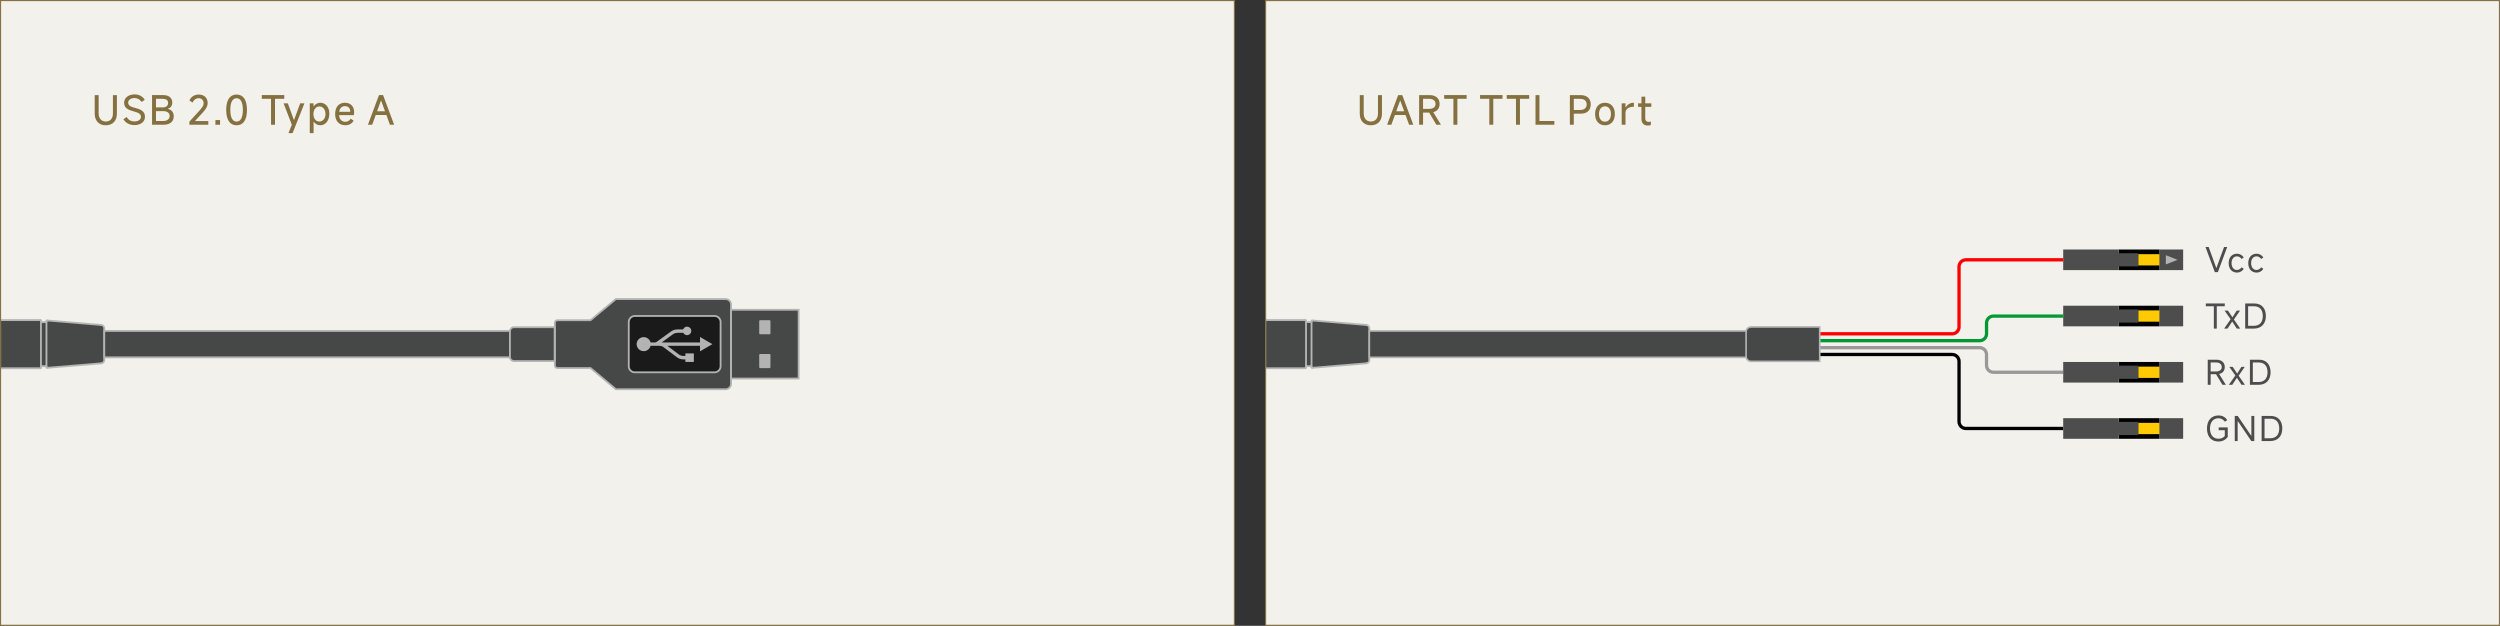 <?xml version="1.0" encoding="UTF-8"?>
<!DOCTYPE svg PUBLIC "-//W3C//DTD SVG 1.1//EN" "http://www.w3.org/Graphics/SVG/1.1/DTD/svg11.dtd">
<!-- Creator: CorelDRAW 2019 (64-Bit) -->
<svg xmlns="http://www.w3.org/2000/svg" xml:space="preserve" width="400.176mm" height="100.176mm" version="1.1" style="shape-rendering:geometricPrecision; text-rendering:geometricPrecision; image-rendering:optimizeQuality; fill-rule:evenodd; clip-rule:evenodd"
viewBox="0 0 40384.47 10109.47"
 xmlns:xlink="http://www.w3.org/1999/xlink"
 xmlns:xodm="http://www.corel.com/coreldraw/odm/2003">
 <rect x="0" y="0" width="40384.47" height="10109.47" fill="#333333" stroke="none"/>
 <defs>
  <style type="text/css">
   <![CDATA[
    .str1 {stroke:#B3B3B3;stroke-width:26.7;stroke-miterlimit:22.926}
    .str3 {stroke:black;stroke-width:53.41;stroke-miterlimit:22.926}
    .str5 {stroke:#009933;stroke-width:53.41;stroke-miterlimit:22.926}
    .str4 {stroke:#999999;stroke-width:53.41;stroke-miterlimit:22.926}
    .str2 {stroke:red;stroke-width:53.41;stroke-miterlimit:22.926}
    .str6 {stroke:#857040;stroke-width:17.8;stroke-miterlimit:22.926}
    .str0 {stroke:#B3B3B3;stroke-width:29.37;stroke-miterlimit:22.926}
    .fil7 {fill:none}
    .fil1 {fill:#464747}
    .fil10 {fill:black}
    .fil8 {fill:#1A1A1A}
    .fil9 {fill:#4D4D4D}
    .fil6 {fill:#B3B3B3}
    .fil11 {fill:#FFCA04}
    .fil0 {fill:#F3F1EC}
    .fil3 {fill:#B6B6B7;fill-rule:nonzero}
    .fil2 {fill:#B6B6B7;fill-rule:nonzero}
    .fil4 {fill:#464747;fill-rule:nonzero}
    .fil13 {fill:#4D4D4D;fill-rule:nonzero}
    .fil5 {fill:#B3B3B3;fill-rule:nonzero}
    .fil12 {fill:#857040;fill-rule:nonzero}
   ]]>
  </style>
 </defs>
 <g id="图层_x0020_1">
  <polygon class="fil0" points="8.9,8.9 19939.96,8.9 19939.96,10100.57 8.9,10100.57 "/>
  <polygon class="fil0" points="20444.54,8.9 40375.57,8.9 40375.57,10100.57 20444.54,10100.57 "/>
  <path class="fil1" d="M650.56 5170.18c2.96,0 5.78,1.17 7.86,3.27l-7.86 -3.27z"/>
  <path class="fil1" d="M1684.54 5753.88l0 60.05c0,28.89 -22.16,52.99 -50.98,55.39l-870.88 72.56c-3.11,0.27 -6.18,-0.79 -8.47,-2.88 -2.28,-2.12 -3.58,-5.08 -3.58,-8.19l0 -4.59c0,-2.96 -1.18,-5.77 -3.26,-7.85 -2.09,-2.1 -4.9,-3.45 -7.85,-3.45l-66.72 0 -11.11 11.3 -0.03 0.31 0.03 10.81c0,2.95 -1.19,5.77 -3.27,7.87 -2.08,2.06 -4.9,3.25 -7.86,3.25l-633.73 0 0 -778.27 633.73 0c2.96,0 5.78,1.17 7.86,3.27 2.08,2.07 3.27,4.89 3.27,7.86l0 11.11c0,2.95 1.16,5.77 3.26,7.86 2.08,2.08 4.89,3.25 7.85,3.25l66.72 0c2.95,0 5.76,-1.17 7.85,-3.25 2.08,-2.09 3.26,-4.91 3.26,-7.86l0 -4.6c0,-3.1 1.3,-6.08 3.58,-8.16 2.29,-2.13 5.36,-3.17 8.47,-2.92l870.88 72.58c28.29,1.91 50.6,26.12 50.98,55.39l0 60.05 0 389.11z"/>
  <g>
   <path class="fil2" d="M646.97 5926.21l29.43 0c0,8.12 -6.59,14.71 -14.71,14.71 -8.12,0 -14.71,-6.59 -14.71,-14.71zm28.4 2.51l-0.05 0.05 -0.03 0.04 0.07 -0.08 0.32 -0.36 -0.04 0.05 -0.17 0.21 0.06 -0.09 0.2 -0.26 0.06 -0.08 0.05 -0.09 0.1 -0.16 0.05 -0.09 -0.06 0.12 0.09 -0.18 -0.01 0.02 0.04 -0.09 0.13 -0.31 -0.01 0.02 0 0.01 0.03 -0.08 0.02 -0.06 -0.01 0.01 0.07 -0.24 0.02 -0.06 -0.01 0.01 0.05 -0.26 0.01 -0.03 -0.01 0 0.03 -0.26 0.01 0.01 -0.01 -0.02 0.01 -0.25 0.01 0.01 -29.43 0 0.01 -0.53 0.03 -0.82 0.03 -0.57 0.05 -0.53 0.09 -0.81 0.07 -0.54 0.09 -0.58 0.15 -0.79 0.11 -0.53 0.14 -0.59 0.21 -0.77 0.15 -0.51 0.18 -0.59 0.21 -0.59 0.18 -0.49 0.19 -0.48 0.33 -0.82 0.28 -0.58 0.21 -0.46 0.35 -0.67 0.2 -0.36 0.31 -0.56 0.38 -0.63 0.35 -0.56 0.36 -0.52 0.52 -0.71 0.4 -0.51 0.17 -0.21 0.3 -0.37 0.69 -0.79 0.45 -0.46 0.35 -0.36 -0.05 0.05 20.85 20.75zm0 0l-0.02 0.03 -0.03 0.02 0.05 -0.05zm-2.56 1.09l-0.01 -0.01 0.25 -0.01 0.02 0.01 -0.01 -0.01 0.26 -0.03 0 0.01 0.03 -0.01 0.26 -0.05 -0.01 0.01 0.06 -0.02 -0.01 0 -0.01 0 0.31 -0.09 0.08 -0.03 -0.01 0 0.21 -0.08 0.08 -0.03 0.09 -0.05 -0.02 0.02 -0.03 0.01 0.29 -0.16 0.09 -0.05 -0.23 0.14 0.28 -0.18 0.08 -0.05 0.09 -0.08 0.26 -0.19 -0.21 0.17 -0.05 0.04 0.36 -0.32 0.08 -0.07 -0.04 0.03 -20.85 -20.75 0.36 -0.35 0.46 -0.45 0.79 -0.69 0.37 -0.3 0.21 -0.17 0.69 -0.53 0.53 -0.38 0.52 -0.37 0.75 -0.46 0.23 -0.14 0.56 -0.33 0.78 -0.42 0.45 -0.23 0.46 -0.22 0.58 -0.27 0.59 -0.25 0.72 -0.28 0.49 -0.18 0.59 -0.21 0.84 -0.25 0.51 -0.14 0.51 -0.14 0.59 -0.14 0.53 -0.11 0.79 -0.15 0.58 -0.09 0.54 -0.07 0.81 -0.09 0.53 -0.05 0.57 -0.03 0.82 -0.03 0.53 -0.01 0 29.43zm0 0l0 -29.43c8.12,0 14.71,6.59 14.71,14.71 0,8.12 -6.59,14.71 -14.71,14.71z"/>
  </g>
  <g>
   <path class="fil2" d="M676.39 5181.31l-29.43 0c0,-8.12 6.59,-14.71 14.71,-14.71 8.12,0 14.71,6.59 14.71,14.71zm0 756.03l-29.43 0 0 -756.03 29.43 0 0 756.03zm-29.43 0l29.43 0c0,8.12 -6.59,14.71 -14.71,14.71 -8.12,0 -14.71,-6.59 -14.71,-14.71z"/>
  </g>
  <g>
   <path class="fil2" d="M735.91 5930.8l29.43 0c0,8.12 -6.59,14.71 -14.71,14.71 -8.12,0 -14.71,-6.59 -14.71,-14.71zm0 -742.98l29.43 0 0 742.98 -29.43 0 0 -742.98zm29.43 0l-29.43 0c0,-8.12 6.59,-14.71 14.71,-14.71 8.12,0 14.71,6.59 14.71,14.71z"/>
  </g>
  <g>
   <path class="fil2" d="M22.37 5155.47l0 29.43c-8.12,0 -14.71,-6.59 -14.71,-14.71 0,-8.12 6.59,-14.71 14.71,-14.71zm628.2 0l0 29.43 -628.2 0 0 -29.43 628.2 0zm0 29.43l0 -29.43c8.12,0 14.71,6.59 14.71,14.71 0,8.12 -6.59,14.71 -14.71,14.71z"/>
  </g>
  <g>
   <path class="fil2" d="M763.89 5162.08l-2.44 29.33c-8.09,-0.67 -14.11,-7.79 -13.44,-15.88 0.67,-8.09 7.79,-14.11 15.88,-13.44zm870.9 72.58l-2.44 29.33 -870.9 -72.58 2.44 -29.33 870.9 72.58zm-2.44 29.33l2.44 -29.33c8.09,0.67 14.11,7.79 13.44,15.88 -0.67,8.09 -7.79,14.11 -15.88,13.44z"/>
  </g>
  <g>
   <path class="fil2" d="M672.8 5188.83l0 29.43c-8.12,0 -14.71,-6.59 -14.71,-14.71 0,-8.12 6.59,-14.71 14.71,-14.71zm66.71 0l0 29.43 -66.71 0 0 -29.43 66.71 0zm0 29.43l0 -29.43c8.12,0 14.71,6.59 14.71,14.71 0,8.12 -6.59,14.71 -14.71,14.71z"/>
  </g>
  <g>
   <path class="fil2" d="M672.8 5900.39l0 29.43c-8.12,0 -14.71,-6.59 -14.71,-14.71 0,-8.12 6.59,-14.71 14.71,-14.71zm66.71 0l0 29.43 -66.71 0 0 -29.43 66.71 0zm0 29.43l0 -29.43c8.12,0 14.71,6.59 14.71,14.71 0,8.12 -6.59,14.71 -14.71,14.71z"/>
  </g>
  <g>
   <path class="fil2" d="M22.38 5933.74l0 29.43c-8.12,0 -14.71,-6.59 -14.71,-14.71 0,-8.12 6.59,-14.71 14.71,-14.71zm628.19 0l0 29.43 -628.19 0 0 -29.43 628.19 0zm0 29.43l0 -29.43c8.12,0 14.71,6.59 14.71,14.71 0,8.12 -6.59,14.71 -14.71,14.71z"/>
  </g>
  <g>
   <path class="fil2" d="M761.45 5927.22l2.44 29.33c-8.09,0.67 -15.22,-5.35 -15.88,-13.44 -0.67,-8.09 5.35,-15.22 13.44,-15.88zm870.9 -72.57l2.44 29.33 -870.9 72.57 -2.44 -29.33 870.9 -72.57zm2.44 29.33l-2.44 -29.33c8.09,-0.67 15.22,5.35 15.88,13.44 0.67,8.09 -5.35,15.22 -13.44,15.88z"/>
  </g>
  <g>
   <path class="fil2" d="M735.91 5187.82l29.43 0c0,8.12 -6.59,14.71 -14.71,14.71 -8.12,0 -14.71,-6.59 -14.71,-14.71zm28.3 2.62l-0.05 0.05 0.12 -0.12 0.05 -0.05 0.05 -0.05 0.05 -0.06 0.05 -0.05 -0.06 0.07 0.17 -0.22 0.05 -0.06 0.04 -0.07 0.16 -0.23 -0.03 0.05 0.04 -0.07 0.03 -0.05 0.13 -0.26 0.02 -0.05 -0.02 0.05 -0.02 0.04 0.07 -0.19 0.11 -0.28 -0.06 0.19 0.08 -0.27 0.06 -0.19 -0.02 0.02 0.01 -0.02 -0.01 0.04 0.04 -0.22 0.03 -0.22 0.01 0 0.01 -0.22 0.01 0.03 -0.01 0.02 0.01 -0.21 -29.43 0 0.01 -0.8 0.03 -0.57 0.03 -0.53 0.07 -0.81 0.07 -0.57 0.11 -0.79 0.14 -0.79 0.11 -0.52 0.13 -0.59 0.12 -0.52 0.2 -0.76 0.26 -0.82 0.12 -0.35 0.29 -0.81 0.29 -0.72 0.2 -0.48 0.22 -0.47 0.26 -0.58 0.39 -0.77 0.31 -0.56 0.32 -0.56 0.27 -0.43 0.46 -0.72 0.38 -0.53 0.37 -0.52 0.53 -0.67 0.3 -0.37 0.43 -0.49 0.43 -0.48 0.45 -0.47 0.45 -0.45 0.54 -0.52 -0.05 0.05 19.98 21.6zm0 0l-0.05 0.05 -0.44 0.41 0.49 -0.46zm-2.73 0.96l0.14 0.01 -0.05 0 0.23 0 0.22 0 -0.28 0.01 0.22 -0.02 0.23 -0.01 -0.04 0 0.25 -0.04 0.02 0 -0.02 0 0.16 -0.03 0.02 0 0.03 -0.02 0.21 -0.06 0.27 -0.09 -0.03 0.02 -0.05 0.01 0.05 -0.02 0.27 -0.12 0.16 -0.07 -0.16 0.07 0.07 -0.03 0.14 -0.09 0.25 -0.15 -0.06 0.05 0.05 -0.04 0.18 -0.13 -0.06 0.05 0.08 -0.07 0.17 -0.15 0.04 -0.03 -19.98 -21.6 0.46 -0.41 0.62 -0.53 0.54 -0.43 0.38 -0.29 0.65 -0.47 0.53 -0.36 0.42 -0.27 0.74 -0.45 0.65 -0.37 0.56 -0.29 0.36 -0.19 0.67 -0.33 0.8 -0.34 0.58 -0.24 0.49 -0.19 0.49 -0.18 0.82 -0.27 0.76 -0.22 0.58 -0.16 0.59 -0.14 0.73 -0.15 0.52 -0.1 0.59 -0.1 0.82 -0.12 0.54 -0.06 0.8 -0.07 0.81 -0.04 0.28 -0.01 0.81 -0.02 0.8 0.02 0.53 0.02 0.73 0.05 -2.38 29.33zm0 0l2.38 -29.33c8.09,0.66 14.13,7.76 13.47,15.85 -0.66,8.09 -7.76,14.13 -15.85,13.47z"/>
  </g>
  <g>
   <path class="fil2" d="M650.57 5155.47l0 29.43c-8.12,0 -14.71,-6.59 -14.71,-14.71 0,-8.12 6.59,-14.71 14.71,-14.71zm-2.54 28.38l0 0 0.07 0.07 -0.06 -0.06 0.24 0.21 0.08 0.07 -0.08 -0.07 0.07 0.06 0.14 0.1 0.08 0.06 0.09 0.05 0.16 0.1 -0.02 -0.01 -0.12 -0.07 0.3 0.16 0.09 0.04 0.07 0.03 0.21 0.09 -0.02 -0.01 -0.01 0 0.08 0.03 0.06 0.02 -0.01 -0.01 0.24 0.07 0 0 0.06 0.01 0.25 0.05 0 0 0.04 0 0.26 0.03 -0.01 0.01 0.02 -0.01 0.25 0.01 -0.01 0.01 0 -29.43 0.53 0.01 0.82 0.03 0.57 0.03 0.53 0.05 0.81 0.09 0.59 0.08 0.52 0.08 0.8 0.15 0.59 0.13 0.52 0.12 0.77 0.21 0.51 0.15 0.59 0.18 0.59 0.21 0.49 0.18 0.48 0.19 0.72 0.29 0.58 0.27 0.58 0.26 0.79 0.42 0.34 0.19 0.44 0.25 0.63 0.38 0.56 0.35 0.52 0.36 0.59 0.42 0.51 0.4 0.34 0.27 0.5 0.41 0.65 0.58 0.34 0.32 0.47 0.45 0 0 -20.81 20.81zm-1.06 -2.54l0.01 -0.01 0.01 0.25 -0.01 0.02 0.01 -0.01 0.03 0.26 -0.01 0 0.01 0.03 0.05 0.26 -0.01 -0.01 0.02 0.06 0.07 0.24 -0.01 -0.01 -0.06 -0.19 0.12 0.33 0.08 0.22 -0.1 -0.25 0.03 0.08 0.15 0.32 0.09 0.19 -0.02 -0.03 -0.06 -0.12 0.05 0.09 0.1 0.16 0.05 0.09 0.06 0.08 0.07 0.09 0.07 0.1 -0.04 -0.05 -0.04 -0.05 0.32 0.36 0.07 0.08 -0.06 -0.06 20.81 -20.81 0.32 0.34 0.45 0.46 0.69 0.79 0.3 0.37 0.3 0.37 0.39 0.52 0.39 0.53 0.36 0.52 0.35 0.56 0.38 0.63 0.31 0.56 0.2 0.36 0.24 0.45 0.33 0.68 0.37 0.81 0.23 0.59 0.1 0.25 0.28 0.73 0.28 0.84 0.1 0.33 0.15 0.51 0.21 0.77 0.14 0.59 0.11 0.53 0.15 0.79 0.09 0.58 0.07 0.54 0.09 0.81 0.05 0.53 0.03 0.57 0.03 0.82 0.01 0.53 -29.43 0zm0 0l29.43 0c0,8.12 -6.59,14.71 -14.71,14.71 -8.12,0 -14.71,-6.59 -14.71,-14.71z"/>
  </g>
  <g>
   <path class="fil2" d="M765.34 5192.43l-29.43 0c0,-8.12 6.59,-14.71 14.71,-14.71 8.12,0 14.71,6.59 14.71,14.71zm-28.35 -2.56l-0.05 0.05 -0.05 0.04 0.06 -0.06 -0.21 0.24 -0.07 0.08 -0.06 0.09 -0.07 0.08 0.03 -0.04 -0.06 0.08 -0.05 0.09 0.02 -0.04 0.02 -0.03 -0.17 0.31 -0.05 0.08 -0.03 0.09 -0.04 0.07 0.01 -0.02 -0.08 0.21 0 -0.01 -0.03 0.08 -0.02 0.06 0.01 -0.01 -0.07 0.24 -0.06 0.26 -0.01 0.06 0.05 -0.27 0 0 -0.04 0.3 -0.03 0.26 -0.01 -0.01 0.01 0.02 -0.01 0.25 -0.01 -0.01 29.43 0 -0.01 0.53 -0.03 0.82 -0.03 0.57 -0.05 0.53 -0.09 0.81 -0.12 0.85 -0.1 0.52 -0.05 0.27 -0.11 0.59 -0.18 0.79 -0.21 0.77 -0.15 0.51 -0.18 0.59 -0.21 0.59 -0.18 0.49 -0.28 0.72 -0.21 0.48 -0.26 0.58 -0.27 0.58 -0.29 0.57 -0.43 0.78 -0.26 0.43 -0.26 0.42 -0.35 0.56 -0.36 0.52 -0.29 0.4 -0.39 0.52 -0.4 0.51 -0.41 0.5 -0.58 0.65 -0.32 0.34 -0.43 0.44 -0.05 0.05 -20.75 -20.85zm20.8 20.8l-0.02 0.03 -0.03 0.02 0.05 -0.05zm-18.29 -21.83l0.01 0.01 -0.25 0.01 -0.02 -0.01 0.01 0.01 -0.26 0.03 -0.3 0.04 0.26 -0.05 0.01 0.01 -0.32 0.06 0 0 -0.24 0.07 0.01 -0.01 -0.06 0.02 -0.08 0.03 0.01 0 -0.21 0.08 0.02 -0.01 -0.07 0.04 -0.09 0.03 -0.08 0.05 -0.31 0.17 0.03 -0.02 0.04 -0.02 -0.09 0.05 -0.08 0.06 0.04 -0.03 -0.08 0.07 -0.09 0.06 -0.08 0.07 -0.24 0.21 0.06 -0.06 -0.04 0.05 20.75 20.85 -0.44 0.43 -0.34 0.32 -0.65 0.58 -0.5 0.41 -0.51 0.4 -0.52 0.39 -0.4 0.29 -0.52 0.36 -0.56 0.35 -0.42 0.26 -0.43 0.26 -0.78 0.43 -0.57 0.29 -0.58 0.27 -0.58 0.26 -0.48 0.21 -0.72 0.28 -0.49 0.18 -0.59 0.21 -0.59 0.18 -0.51 0.15 -0.77 0.21 -0.52 0.12 -0.85 0.18 -0.53 0.09 -0.26 0.05 -0.85 0.12 -0.81 0.09 -0.53 0.05 -0.57 0.03 -0.82 0.03 -0.53 0.01 0 -29.43zm0 0l0 29.43c-8.12,0 -14.71,-6.59 -14.71,-14.71 0,-8.12 6.59,-14.71 14.71,-14.71z"/>
  </g>
  <g>
   <path class="fil2" d="M672.8 5218.26l0 -29.43c8.12,0 14.71,6.59 14.71,14.71 0,8.12 -6.59,14.71 -14.71,14.71zm2.54 -28.38l0 0 0.06 0.06 -0.08 -0.07 -0.36 -0.32 0.05 0.04 0.05 0.04 -0.1 -0.07 -0.09 -0.07 -0.08 -0.06 -0.09 -0.05 0.04 0.02 -0.09 -0.05 -0.29 -0.16 0.03 0.01 0.02 0.02 -0.09 -0.05 -0.08 -0.03 -0.21 -0.08 0.01 0 -0.08 -0.03 -0.06 -0.02 0.01 0.01 -0.24 -0.07 -0.06 -0.02 -0.25 -0.04 0 -0.01 0.23 0.04 -0.26 -0.03 -0.26 -0.03 0.01 -0.01 -0.02 0.01 -0.25 -0.01 0.01 -0.01 0 29.43 -0.53 -0.01 -0.82 -0.03 -0.57 -0.03 -0.53 -0.05 -0.81 -0.09 -0.81 -0.11 -0.31 -0.06 -0.52 -0.09 -0.8 -0.16 -0.59 -0.14 -0.77 -0.21 -0.51 -0.15 -0.59 -0.18 -0.59 -0.21 -0.49 -0.18 -0.72 -0.28 -0.59 -0.25 -0.58 -0.27 -0.46 -0.22 -0.45 -0.23 -0.78 -0.42 -0.56 -0.33 -0.42 -0.26 -0.56 -0.35 -0.52 -0.36 -0.53 -0.39 -0.52 -0.39 -0.37 -0.3 -0.37 -0.3 -0.79 -0.69 -0.46 -0.45 -0.34 -0.32 0 0 20.81 -20.81zm1.05 2.54l-0.01 0.01 -0.01 -0.25 0.01 -0.02 -0.01 0.01 -0.03 -0.26 0 -0.04 0 0 -0.05 -0.25 -0.01 -0.06 0 0 -0.07 -0.24 0.01 0.01 -0.02 -0.06 -0.03 -0.08 0 0.01 0.01 0.02 -0.09 -0.21 -0.03 -0.07 -0.04 -0.09 -0.16 -0.3 0.07 0.12 0.01 0.02 -0.1 -0.16 -0.05 -0.09 -0.06 -0.08 -0.1 -0.14 -0.06 -0.07 0.07 0.08 -0.07 -0.08 -0.21 -0.24 0.06 0.06 -0.07 -0.07 -20.81 20.81 -0.45 -0.47 -0.32 -0.34 -0.58 -0.65 -0.41 -0.5 -0.27 -0.34 -0.4 -0.51 -0.42 -0.59 -0.36 -0.52 -0.35 -0.56 -0.38 -0.63 -0.25 -0.44 -0.19 -0.34 -0.42 -0.79 -0.26 -0.58 -0.27 -0.58 -0.29 -0.72 -0.19 -0.48 -0.18 -0.49 -0.21 -0.59 -0.18 -0.59 -0.15 -0.51 -0.21 -0.77 -0.12 -0.52 -0.13 -0.59 -0.15 -0.8 -0.08 -0.52 -0.08 -0.59 -0.09 -0.81 -0.05 -0.53 -0.03 -0.57 -0.03 -0.82 -0.01 -0.53 29.43 0zm0 0l-29.43 0c0,-8.12 6.59,-14.71 14.71,-14.71 8.12,0 14.71,6.59 14.71,14.71z"/>
  </g>
  <g>
   <path class="fil2" d="M1699.26 5813.91l-29.43 0c0,-8.12 6.59,-14.71 14.71,-14.71 8.12,0 14.71,6.59 14.71,14.71zm-66.91 40.74l2 -0.21 1.94 -0.3 1.88 -0.38 1.87 -0.48 1.86 -0.57 1.81 -0.66 1.76 -0.72 1.67 -0.78 1.68 -0.89 1.62 -0.96 1.56 -1.01 1.54 -1.11 1.47 -1.15 1.38 -1.21 1.37 -1.3 1.28 -1.32 1.21 -1.39 1.19 -1.49 1.1 -1.49 1.04 -1.56 0.95 -1.58 0.88 -1.66 0.83 -1.72 0.74 -1.72 0.66 -1.76 0.57 -1.81 0.5 -1.86 0.4 -1.87 0.32 -1.91 0.23 -1.95 0.14 -1.94 0.04 -2 29.43 0 -0.08 3.39 -0.24 3.39 -0.41 3.32 -0.54 3.26 -0.71 3.24 -0.85 3.17 -0.99 3.12 -1.14 3.07 -1.26 2.99 -1.39 2.89 -1.52 2.85 -1.68 2.78 -1.77 2.67 -1.89 2.58 -1.98 2.46 -2.12 2.42 -2.23 2.31 -2.3 2.19 -2.45 2.12 -2.52 1.98 -2.57 1.86 -2.71 1.78 -2.78 1.62 -2.87 1.51 -2.98 1.4 -3.03 1.24 -3.08 1.1 -3.15 0.97 -3.22 0.83 -3.31 0.69 -3.33 0.5 -3.37 0.37 -2.44 -29.33zm0 0l2.44 29.33c-8.09,0.67 -15.22,-5.35 -15.88,-13.44 -0.67,-8.09 5.35,-15.22 13.44,-15.88z"/>
  </g>
  <g>
   <path class="fil2" d="M763.91 5956.54l-2.48 -29.31c8.08,-0.68 15.22,5.33 15.89,13.41 0.68,8.08 -5.33,15.22 -13.41,15.89zm0.27 -28.37l0 0 -0.01 -0.01 -0.17 -0.15 -0.08 -0.07 0.06 0.05 -0.18 -0.13 -0.23 -0.15 0.06 0.03 -0.07 -0.03 0.06 0.02 -0.06 -0.03 -0.25 -0.13 0.04 0.02 -0.05 -0.02 -0.27 -0.11 -0.18 -0.07 0.03 0.01 -0.04 -0.01 0.03 0.01 -0.27 -0.08 -0.02 -0.01 0.09 0.03 -0.49 -0.09 -0.01 -0.01 0.25 0.04 -0.21 -0.03 -0.23 -0.02 0.04 0 -0.23 0 -0.23 0 0.03 -0.01 0.05 0 -0.19 0.02 2.48 29.31 -0.78 0.06 -0.53 0.02 -0.53 0.01 -0.82 0 -0.8 -0.02 -0.54 -0.04 -0.8 -0.06 -0.8 -0.11 -0.31 -0.04 -0.58 -0.09 -1.04 -0.19 -0.47 -0.11 -0.59 -0.13 -0.82 -0.24 -0.51 -0.15 -0.59 -0.19 -0.49 -0.17 -0.73 -0.27 -0.8 -0.33 -0.58 -0.26 -0.46 -0.22 -0.78 -0.39 -0.54 -0.31 -0.44 -0.26 -0.56 -0.33 -0.42 -0.27 -0.72 -0.47 -0.65 -0.47 -0.38 -0.29 -0.54 -0.43 -0.62 -0.53 -0.43 -0.39 0 0 19.92 -21.64zm1.16 2.63l-0.01 -0.21 0.01 0.02 -0.01 0.03 -0.01 -0.22 0 0.03 -0.03 -0.2 -0.05 -0.26 0 -0.02 0 0.03 0.02 0.03 -0.08 -0.27 -0.06 -0.2 0.09 0.27 -0.1 -0.27 -0.11 -0.27 0.02 0.04 -0.02 -0.05 -0.03 -0.06 -0.08 -0.16 -0.03 -0.05 0.02 0.05 -0.03 -0.06 -0.16 -0.24 -0.04 -0.06 -0.05 -0.07 -0.07 -0.09 -0.04 -0.05 -0.05 -0.05 -0.05 -0.06 -0.05 -0.05 -0.05 -0.05 -0.1 -0.09 -19.92 21.64 -0.52 -0.49 -0.45 -0.45 -0.45 -0.47 -0.43 -0.48 -0.43 -0.49 -0.4 -0.49 -0.43 -0.56 -0.37 -0.51 -0.38 -0.54 -0.46 -0.71 -0.33 -0.57 -0.26 -0.43 -0.31 -0.56 -0.34 -0.67 -0.27 -0.57 -0.26 -0.58 -0.2 -0.48 -0.33 -0.8 -0.28 -0.82 -0.09 -0.27 -0.24 -0.75 -0.22 -0.82 -0.12 -0.53 -0.12 -0.51 -0.12 -0.59 -0.15 -0.83 -0.11 -0.79 -0.06 -0.53 -0.07 -0.81 -0.03 -0.53 -0.03 -0.57 -0.01 -0.8 29.43 0zm0 0l-29.43 0c0,-8.12 6.59,-14.71 14.71,-14.71 8.12,0 14.71,6.59 14.71,14.71z"/>
  </g>
  <g>
   <path class="fil2" d="M676.39 5937.33l-29.43 0c0,-8.12 6.59,-14.71 14.71,-14.71 8.12,0 14.71,6.59 14.71,14.71zm-28.34 -2.56l-0.05 0.05 -0.05 0.04 0.06 -0.06 -0.21 0.24 -0.07 0.08 -0.06 0.09 -0.07 0.08 0.03 -0.04 -0.06 0.08 -0.05 0.09 -0.1 0.16 0.01 -0.02 0.07 -0.12 -0.05 0.09 -0.14 0.3 -0.14 0.3 0.01 -0.02 0.1 -0.25 -0.08 0.22 -0.12 0.33 0.06 -0.19 0.01 -0.01 -0.07 0.24 0 0 -0.01 0.06 -0.05 0.25 0 0 0 0.04 -0.03 0.26 -0.01 -0.01 0.01 0.02 -0.01 0.25 -0.01 -0.01 29.43 0 -0.01 0.53 -0.03 0.82 -0.03 0.57 -0.05 0.53 -0.09 0.81 -0.08 0.59 -0.08 0.52 -0.15 0.8 -0.13 0.59 -0.12 0.52 -0.21 0.77 -0.15 0.51 -0.1 0.33 -0.28 0.84 -0.28 0.73 -0.1 0.25 -0.19 0.48 -0.36 0.81 -0.38 0.79 -0.31 0.58 -0.19 0.34 -0.25 0.44 -0.38 0.63 -0.35 0.56 -0.36 0.52 -0.29 0.4 -0.39 0.52 -0.4 0.51 -0.41 0.5 -0.58 0.65 -0.32 0.34 -0.43 0.44 -0.05 0.05 -20.75 -20.85zm20.8 20.8l-0.02 0.03 -0.03 0.02 0.05 -0.05zm-18.29 -21.83l0.01 0.01 -0.25 0.01 -0.02 -0.01 0.01 0.01 -0.26 0.03 -0.3 0.04 0.26 -0.05 0.01 0.01 -0.32 0.06 0 0 -0.24 0.07 0.01 -0.01 -0.06 0.02 -0.08 0.03 0.01 0 -0.21 0.08 0.02 -0.01 -0.07 0.04 -0.09 0.03 -0.08 0.05 -0.31 0.17 0.03 -0.02 0.04 -0.02 -0.09 0.05 -0.08 0.06 0.04 -0.03 -0.08 0.07 -0.09 0.06 -0.08 0.07 -0.24 0.21 0.06 -0.06 -0.04 0.05 20.75 20.85 -0.44 0.43 -0.34 0.32 -0.65 0.58 -0.5 0.41 -0.51 0.4 -0.52 0.39 -0.4 0.29 -0.52 0.36 -0.56 0.35 -0.42 0.26 -0.43 0.26 -0.78 0.43 -0.57 0.29 -0.58 0.27 -0.58 0.26 -0.48 0.21 -0.72 0.28 -0.49 0.18 -0.59 0.21 -0.59 0.18 -0.51 0.15 -0.77 0.21 -0.52 0.12 -0.85 0.18 -0.53 0.09 -0.26 0.05 -0.85 0.12 -0.81 0.09 -0.53 0.05 -0.57 0.03 -0.82 0.03 -0.53 0.01 0 -29.43zm0 0l0 29.43c-8.12,0 -14.71,-6.59 -14.71,-14.71 0,-8.12 6.59,-14.71 14.71,-14.71z"/>
  </g>
  <g>
   <path class="fil2" d="M739.51 5900.39l0 29.43c-8.12,0 -14.71,-6.59 -14.71,-14.71 0,-8.12 6.59,-14.71 14.71,-14.71zm-2.54 28.37l0 0 0.07 0.07 -0.06 -0.06 0.24 0.21 0.08 0.07 -0.08 -0.07 0.25 0.19 -0.04 -0.02 0.08 0.05 0.28 0.18 -0.23 -0.14 -0.03 -0.02 0.31 0.17 0.08 0.05 0.09 0.03 0.07 0.04 -0.02 -0.01 0.21 0.08 -0.01 0 0.08 0.03 0.31 0.09 -0.01 0 -0.01 0 0 0 0.06 0.01 0.25 0.05 0 0 0.04 0 0.26 0.03 -0.01 0.01 0.02 -0.01 0.25 0.01 -0.01 0.01 0 -29.43 0.53 0.01 0.82 0.03 0.57 0.03 0.53 0.05 0.81 0.09 0.59 0.08 0.52 0.08 0.8 0.15 0.59 0.13 0.52 0.12 0.51 0.14 0.51 0.14 0.84 0.25 0.59 0.21 0.49 0.18 0.72 0.28 0.48 0.21 0.58 0.26 0.58 0.27 0.57 0.29 0.78 0.43 0.43 0.26 0.23 0.14 0.75 0.46 0.52 0.37 0.4 0.28 0.7 0.53 0.34 0.27 0.5 0.41 0.65 0.58 0.34 0.32 0.47 0.45 0 0 -20.81 20.81zm-1.05 -2.54l0.01 -0.01 0.01 0.25 -0.01 0.02 0.01 -0.01 0.03 0.26 0.03 0.26 0.01 0.03 -0.05 -0.26 0 -0.01 0.07 0.32 0.07 0.24 -0.01 -0.01 0.02 0.06 0.03 0.08 0 -0.01 0.08 0.21 0.03 0.08 0.05 0.09 -0.02 -0.02 -0.01 -0.03 0.16 0.29 0.05 0.09 -0.02 -0.04 0.05 0.09 0.06 0.08 0.07 0.09 0.07 0.1 -0.04 -0.05 -0.04 -0.05 0.32 0.36 0.07 0.08 -0.06 -0.06 20.81 -20.81 0.32 0.34 0.45 0.46 0.69 0.79 0.3 0.37 0.3 0.37 0.39 0.52 0.39 0.53 0.36 0.52 0.35 0.56 0.26 0.42 0.33 0.56 0.42 0.78 0.23 0.45 0.22 0.46 0.27 0.58 0.25 0.59 0.28 0.72 0.18 0.49 0.21 0.59 0.18 0.59 0.15 0.51 0.21 0.77 0.19 0.85 0.1 0.53 0.05 0.26 0.11 0.58 0.11 0.81 0.09 0.81 0.05 0.53 0.03 0.57 0.03 0.82 0.01 0.53 -29.43 0zm0 0l29.43 0c0,8.12 -6.59,14.71 -14.71,14.71 -8.12,0 -14.71,-6.59 -14.71,-14.71z"/>
  </g>
  <g>
   <path class="fil2" d="M646.97 5926.21l29.43 0c0,8.12 -6.59,14.71 -14.71,14.71 -8.12,0 -14.71,-6.59 -14.71,-14.71zm28.4 2.51l-0.05 0.05 -0.03 0.04 0.07 -0.08 0.32 -0.36 -0.04 0.05 -0.17 0.21 0.06 -0.09 0.2 -0.26 0.06 -0.08 0.05 -0.09 0.1 -0.16 0.05 -0.09 -0.06 0.12 0.09 -0.18 -0.01 0.02 0.04 -0.09 0.13 -0.31 -0.01 0.02 0 0.01 0.03 -0.08 0.02 -0.06 -0.01 0.01 0.07 -0.24 0.02 -0.06 -0.01 0.01 0.05 -0.26 0.01 -0.03 -0.01 0 0.03 -0.26 0.01 0.01 -0.01 -0.02 0.01 -0.25 0.01 0.01 -29.43 0 0.01 -0.53 0.03 -0.82 0.03 -0.57 0.05 -0.53 0.09 -0.81 0.07 -0.54 0.09 -0.58 0.15 -0.79 0.11 -0.53 0.14 -0.59 0.21 -0.77 0.15 -0.51 0.18 -0.59 0.21 -0.59 0.18 -0.49 0.19 -0.48 0.33 -0.82 0.28 -0.58 0.21 -0.46 0.35 -0.67 0.2 -0.36 0.31 -0.56 0.38 -0.63 0.35 -0.56 0.36 -0.52 0.52 -0.71 0.4 -0.51 0.17 -0.21 0.3 -0.37 0.69 -0.79 0.45 -0.46 0.35 -0.36 -0.05 0.05 20.85 20.75zm0 0l-0.02 0.03 -0.03 0.02 0.05 -0.05zm-2.56 1.09l-0.01 -0.01 0.25 -0.01 0.02 0.01 -0.01 -0.01 0.26 -0.03 0 0.01 0.03 -0.01 0.26 -0.05 -0.01 0.01 0.06 -0.02 -0.01 0 -0.01 0 0.31 -0.09 0.08 -0.03 -0.01 0 0.21 -0.08 0.08 -0.03 0.09 -0.05 -0.02 0.02 -0.03 0.01 0.29 -0.16 0.09 -0.05 -0.23 0.14 0.28 -0.18 0.08 -0.05 0.09 -0.08 0.26 -0.19 -0.21 0.17 -0.05 0.04 0.36 -0.32 0.08 -0.07 -0.04 0.03 -20.85 -20.75 0.36 -0.35 0.46 -0.45 0.79 -0.69 0.37 -0.3 0.21 -0.17 0.69 -0.53 0.53 -0.38 0.52 -0.37 0.75 -0.46 0.23 -0.14 0.56 -0.33 0.78 -0.42 0.45 -0.23 0.46 -0.22 0.58 -0.27 0.59 -0.25 0.72 -0.28 0.49 -0.18 0.59 -0.21 0.84 -0.25 0.51 -0.14 0.51 -0.14 0.59 -0.14 0.53 -0.11 0.79 -0.15 0.58 -0.09 0.54 -0.07 0.81 -0.09 0.53 -0.05 0.57 -0.03 0.82 -0.03 0.53 -0.01 0 29.43zm0 0l0 -29.43c8.12,0 14.71,6.59 14.71,14.71 0,8.12 -6.59,14.71 -14.71,14.71z"/>
  </g>
  <g>
   <path class="fil3" d="M1699.25 5304.52c0.1,8.11 -6.4,14.79 -14.51,14.9 -8.11,0.1 -14.79,-6.4 -14.9,-14.51l29.41 -0.38zm-66.67 -40.53l1.98 -29.35 3.36 0.3 3.32 0.48 3.26 0.63 3.22 0.79 3.16 0.95 3.07 1.08 3.01 1.22 2.97 1.37 2.87 1.5 2.77 1.61 2.72 1.77 2.58 1.86 2.5 1.97 2.42 2.09 2.33 2.21 2.23 2.32 2.1 2.38 2.01 2.5 1.91 2.6 1.77 2.66 1.68 2.77 1.54 2.87 1.4 2.9 1.28 2.98 1.16 3.08 1.02 3.13 0.88 3.19 0.74 3.25 0.58 3.28 0.44 3.33 0.28 3.39 0.12 3.42 -29.41 0.38 -0.08 -2.05 -0.16 -2 -0.26 -1.98 -0.35 -1.97 -0.43 -1.92 -0.51 -1.88 -0.6 -1.84 -0.68 -1.79 -0.78 -1.79 -0.84 -1.75 -0.9 -1.66 -0.97 -1.61 -1.06 -1.59 -1.1 -1.51 -1.18 -1.45 -1.25 -1.43 -1.28 -1.33 -1.34 -1.26 -1.41 -1.22 -1.47 -1.16 -1.51 -1.09 -1.53 -1 -1.59 -0.93 -1.63 -0.86 -1.66 -0.77 -1.72 -0.7 -1.76 -0.62 -1.77 -0.52 -1.81 -0.44 -1.85 -0.36 -1.87 -0.26 -1.91 -0.18zm0 0c-8.1,-0.54 -14.23,-7.56 -13.68,-15.66 0.54,-8.1 7.56,-14.23 15.66,-13.68l-1.98 29.35z"/>
  </g>
  <g>
   <polygon class="fil3" points="1669.84,5813.91 1669.84,5304.72 1699.25,5304.72 1699.25,5813.91 "/>
  </g>
  <g>
   <polygon class="fil4" points="1684.55,5346.47 8237.18,5346.47 8237.18,5772.17 1684.55,5772.17 "/>
   <path id="1" class="fil5" d="M8237.18 5361.15l-6552.63 0 0 -29.37 6552.63 0 14.66 14.68 -14.66 14.68zm0 -29.37l14.66 0 0 14.68 -14.66 -14.68zm-14.66 440.39l0 -425.71 29.33 0 0 425.71 -14.66 14.68 -14.66 -14.68zm29.33 0l0 14.68 -14.66 0 14.66 -14.68zm-6567.3 -14.68l6552.63 0 0 29.37 -6552.63 0 -14.66 -14.68 14.66 -14.68zm0 29.37l-14.66 0 0 -14.68 14.66 14.68zm14.66 -440.39l0 425.71 -29.33 0 0 -425.71 14.66 -14.68 14.66 14.68zm-29.33 0l0 -14.68 14.66 0 -14.66 14.68z"/>
  </g>
  <path class="fil1" d="M8304.62 5285.78l658.83 0 0 -72.49c0,-22.21 18.25,-40.45 40.46,-40.45l535.16 0 409.64 -341.74 1772.62 0c48.21,0 87.66,39.45 87.66,87.66l0 85.29 1091.86 0 0 1110.56 -1091.86 0 0 85.27c0,48.22 -39.45,87.66 -87.66,87.66l-1772.62 0 -409.64 -342.66 -535.16 0c-22.24,0 -40.46,-18.24 -40.46,-40.46l0 -72.49 -658.83 0c-37,0 -67.43,-30.33 -67.43,-67.41l0 -411.32c0,-37.08 30.35,-67.42 67.43,-67.42z"/>
  <path class="fil6" d="M12277.73 5172.31l154.38 0c7.42,0 13.48,6.07 13.48,13.48l0 200.2c0,7.42 -6.07,13.48 -13.48,13.48l-154.38 0c-7.42,0 -13.48,-6.07 -13.48,-13.48l0 -200.2c0,-7.42 6.07,-13.48 13.48,-13.48z"/>
  <path class="fil6" d="M12277.73 5718.24l154.37 0c7.42,0 13.48,6.07 13.48,13.48l0 201.13c0,7.42 -6.07,13.48 -13.48,13.48l-154.37 0c-7.42,0 -13.48,-6.07 -13.48,-13.48l0 -201.13c0,-7.42 6.07,-13.48 13.48,-13.48z"/>
  <g>
   <g>
    <path class="fil5" d="M11721.34 6302.23l-1772.63 0 0 -29.37 1772.63 0 0 0 0 29.37zm72.96 -102.35l29.37 0 0 0 -0.13 5.24 -0.39 5.2 -0.67 5.1 -0.9 5.04 -1.15 4.94 -1.38 4.85 -1.61 4.76 -1.85 4.65 -2.06 4.53 -2.26 4.41 -2.48 4.3 -2.66 4.14 -2.85 4 -3.05 3.89 -3.22 3.71 -3.4 3.55 -3.53 3.37 -3.7 3.22 -3.88 3.05 -4.01 2.86 -4.15 2.66 -4.29 2.48 -4.42 2.26 -4.51 2.06 -4.66 1.85 -4.76 1.61 -4.83 1.38 -4.97 1.15 -5.03 0.9 -5.1 0.67 -5.2 0.39 -5.24 0.13 0 -29.37 3.74 -0.09 3.68 -0.29 3.64 -0.46 3.57 -0.64 3.51 -0.83 3.46 -0.98 3.37 -1.15 3.29 -1.3 3.24 -1.47 3.15 -1.61 3.04 -1.76 2.98 -1.92 2.88 -2.05 2.74 -2.16 2.65 -2.31 2.56 -2.44 2.43 -2.54 2.29 -2.64 2.18 -2.76 2.04 -2.89 1.92 -2.97 1.76 -3.05 1.61 -3.14 1.47 -3.24 1.3 -3.3 1.15 -3.37 0.98 -3.46 0.83 -3.51 0.64 -3.58 0.46 -3.64 0.29 -3.68 0.09 -3.74 0 0zm29.37 -1281.13l0 1281.13 -29.37 0 0 -1281.13 0 0 29.37 0zm-102.33 -72.96l0 -29.37 0 0 5.24 0.13 5.2 0.39 5.1 0.67 5.03 0.9 4.97 1.15 4.83 1.38 4.76 1.61 4.66 1.85 4.51 2.06 4.42 2.26 4.29 2.48 4.14 2.65 4.02 2.86 3.88 3.06 3.7 3.21 3.54 3.39 3.39 3.54 3.21 3.7 3.06 3.88 2.86 4.02 2.65 4.14 2.48 4.29 2.26 4.42 2.06 4.51 1.85 4.66 1.61 4.76 1.38 4.84 1.15 4.96 0.9 5.03 0.67 5.1 0.39 5.2 0.13 5.24 -29.37 0 -0.09 -3.74 -0.29 -3.68 -0.46 -3.64 -0.64 -3.57 -0.83 -3.52 -0.98 -3.45 -1.15 -3.37 -1.3 -3.29 -1.47 -3.24 -1.61 -3.15 -1.76 -3.04 -1.93 -2.99 -2.03 -2.87 -2.17 -2.74 -2.3 -2.65 -2.44 -2.55 -2.55 -2.44 -2.65 -2.3 -2.74 -2.17 -2.87 -2.03 -2.99 -1.93 -3.04 -1.76 -3.15 -1.61 -3.24 -1.47 -3.29 -1.3 -3.37 -1.15 -3.46 -0.98 -3.51 -0.83 -3.57 -0.64 -3.64 -0.46 -3.68 -0.29 -3.74 -0.09 0 0zm-1772.63 -29.37l1772.63 0 0 29.37 -1772.63 0 -9.41 -25.96 9.41 -3.41zm-9.41 3.41l4.09 -3.41 5.32 0 -9.41 3.41zm-409.64 341.73l409.64 -341.73 18.81 22.54 -409.64 341.73 -9.41 3.41 -9.41 -25.96zm18.81 22.54l-4.09 3.41 -5.32 0 9.41 -3.41zm-544.57 -25.96l535.16 0 0 29.37 -535.16 0 0 0 0 -29.37zm-25.76 55.14l-29.37 0 0 0 0.07 -2.83 0.22 -2.82 0.35 -2.73 0.47 -2.68 0.63 -2.68 0.76 -2.64 0.88 -2.55 0.99 -2.51 1.11 -2.41 1.2 -2.36 1.35 -2.34 1.44 -2.24 1.53 -2.16 1.64 -2.08 1.72 -1.98 1.81 -1.9 1.93 -1.85 2.01 -1.73 2.06 -1.63 2.16 -1.53 2.27 -1.46 2.29 -1.31 2.34 -1.21 2.45 -1.12 2.48 -0.99 2.58 -0.88 2.64 -0.76 2.67 -0.63 2.69 -0.47 2.72 -0.35 2.82 -0.22 2.83 -0.07 0 29.37 -1.31 0.03 -1.28 0.1 -1.29 0.17 -1.28 0.23 -1.22 0.28 -1.19 0.33 -1.17 0.41 -1.17 0.46 -1.14 0.51 -1.13 0.59 -1.1 0.63 -1.02 0.66 -1.01 0.73 -1.01 0.79 -0.94 0.82 -0.88 0.84 -0.88 0.93 -0.83 0.95 -0.78 0.99 -0.73 1.01 -0.68 1.05 -0.61 1.05 -0.58 1.13 -0.52 1.16 -0.46 1.16 -0.41 1.2 -0.33 1.17 -0.28 1.23 -0.23 1.27 -0.17 1.3 -0.1 1.28 -0.03 1.31 0 0zm-29.37 691.13l0 -691.13 29.37 0 0 691.13 0 0 -29.37 0zm55.13 25.77l0 29.37 0 0 -2.83 -0.07 -2.78 -0.21 -2.77 -0.35 -2.74 -0.49 -2.63 -0.62 -2.64 -0.76 -2.56 -0.88 -2.47 -0.98 -2.45 -1.11 -2.39 -1.22 -2.31 -1.34 -2.24 -1.44 -2.15 -1.53 -2.08 -1.63 -1.99 -1.73 -1.92 -1.83 -1.82 -1.91 -1.74 -2.01 -1.64 -2.09 -1.51 -2.13 -1.45 -2.25 -1.32 -2.3 -1.22 -2.37 -1.11 -2.43 -1 -2.52 -0.88 -2.58 -0.74 -2.61 -0.62 -2.63 -0.49 -2.72 -0.35 -2.78 -0.21 -2.78 -0.07 -2.83 29.37 0 0.03 1.31 0.11 1.32 0.15 1.26 0.23 1.23 0.29 1.28 0.35 1.22 0.39 1.17 0.45 1.13 0.52 1.16 0.58 1.12 0.62 1.07 0.67 1.04 0.75 1.04 0.76 0.98 0.83 0.94 0.85 0.9 0.91 0.86 0.96 0.84 0.97 0.77 1.02 0.73 1.05 0.68 1.08 0.62 1.1 0.58 1.12 0.5 1.2 0.47 1.19 0.41 1.19 0.33 1.26 0.29 1.23 0.23 1.27 0.15 1.32 0.11 1.31 0.03 0 0zm535.16 29.37l-535.16 0 0 -29.37 535.16 0 9.43 3.42 -9.43 25.95zm0 -29.37l5.34 0 4.09 3.42 -9.43 -3.42zm400.22 368.61l-409.64 -342.66 18.85 -22.52 409.64 342.66 -9.43 25.95 -9.43 -3.42zm9.43 3.42l-5.34 0 -4.09 -3.42 9.43 3.42z"/>
   </g>
   <polygon class="fil7 str0" points="11808.99,5004.05 12900.85,5004.05 12900.85,6114.6 11808.99,6114.6 "/>
   <g>
    <path class="fil5" d="M8959.69 5300.46l-655.07 0 0 -29.37 655.07 0 14.68 14.68 -14.68 14.68zm0 -29.37l14.68 0 0 14.68 -14.68 -14.68zm-14.68 560.84l0 -546.16 29.37 0 0 546.16 -14.68 14.68 -14.68 -14.68zm29.37 0l0 14.68 -14.68 0 14.68 -14.68zm-669.75 -14.68l655.07 0 0 29.37 -655.07 0 0 0 0 -29.37zm-82.11 -52.73l29.37 0 0 0 0.07 2.69 0.21 2.67 0.33 2.62 0.46 2.59 0.6 2.54 0.71 2.47 0.84 2.44 0.94 2.38 1.07 2.33 1.17 2.29 1.27 2.19 1.38 2.15 1.47 2.07 1.58 2.01 1.67 1.93 1.75 1.83 1.86 1.77 1.92 1.67 1.99 1.56 2.09 1.48 2.15 1.38 2.19 1.27 2.28 1.16 2.33 1.06 2.39 0.95 2.44 0.83 2.5 0.72 2.52 0.6 2.56 0.45 2.62 0.33 2.67 0.21 2.69 0.07 0 29.37 -4.21 -0.11 -4.13 -0.31 -4.1 -0.51 -4.06 -0.74 -3.98 -0.92 -3.9 -1.12 -3.79 -1.29 -3.72 -1.47 -3.64 -1.64 -3.53 -1.83 -3.46 -1.98 -3.32 -2.15 -3.2 -2.27 -3.12 -2.45 -2.97 -2.57 -2.85 -2.71 -2.73 -2.86 -2.57 -2.98 -2.43 -3.08 -2.3 -3.22 -2.15 -3.34 -1.98 -3.44 -1.82 -3.52 -1.66 -3.64 -1.48 -3.73 -1.3 -3.81 -1.11 -3.91 -0.92 -3.98 -0.73 -4.03 -0.53 -4.1 -0.31 -4.17 -0.11 -4.21 0 0zm29.37 -411.33l0 411.33 -29.37 0 0 -411.33 0 0 29.37 0zm52.74 -82.11l0 29.37 0 0 -2.69 0.07 -2.69 0.21 -2.62 0.33 -2.57 0.45 -2.52 0.6 -2.49 0.72 -2.46 0.83 -2.36 0.94 -2.33 1.07 -2.3 1.17 -2.21 1.28 -2.13 1.36 -2.07 1.48 -2.01 1.57 -1.92 1.67 -1.85 1.76 -1.75 1.84 -1.68 1.93 -1.55 1.98 -1.48 2.09 -1.39 2.17 -1.28 2.2 -1.15 2.25 -1.06 2.33 -0.95 2.38 -0.83 2.45 -0.72 2.51 -0.6 2.52 -0.45 2.56 -0.33 2.63 -0.21 2.68 -0.07 2.69 -29.37 0 0.11 -4.21 0.31 -4.14 0.51 -4.11 0.74 -4.06 0.92 -3.98 1.12 -3.89 1.29 -3.8 1.47 -3.73 1.64 -3.64 1.84 -3.56 1.99 -3.43 2.12 -3.3 2.29 -3.22 2.44 -3.11 2.58 -2.98 2.71 -2.85 2.86 -2.72 2.97 -2.57 3.1 -2.44 3.22 -2.29 3.34 -2.15 3.44 -1.97 3.51 -1.82 3.64 -1.66 3.75 -1.48 3.79 -1.29 3.89 -1.12 4 -0.92 4.05 -0.74 4.1 -0.51 4.15 -0.31 4.21 -0.11 0 0z"/>
   </g>
  </g>
  <g>
   <path class="fil8" d="M10255.71 5104.2l1285.53 0c54.42,0 98.93,44.51 98.93,98.92l0 712.42c0,54.41 -44.5,98.92 -98.93,98.92l-1285.53 0c-54.41,0 -98.93,-44.5 -98.93,-98.92l0 -712.42c0,-54.4 44.51,-98.92 98.93,-98.92z"/>
   <path id="1" class="fil5" d="M11541.24 5118.74l-1285.53 0 0 -29.08 1285.53 0 0 0 0 29.08zm113.62 84.38l-29.39 0 0 0 -0.11 -4.33 -0.32 -4.29 -0.53 -4.22 -0.75 -4.12 -0.95 -4.08 -1.15 -4 -1.32 -3.93 -1.51 -3.82 -1.7 -3.73 -1.87 -3.63 -2.04 -3.54 -2.21 -3.42 -2.37 -3.32 -2.5 -3.2 -2.66 -3.07 -2.8 -2.94 -2.94 -2.8 -3.07 -2.65 -3.21 -2.52 -3.3 -2.36 -3.41 -2.19 -3.54 -2.04 -3.63 -1.88 -3.7 -1.69 -3.81 -1.5 -3.91 -1.32 -3.99 -1.14 -4.05 -0.94 -4.12 -0.75 -4.18 -0.53 -4.27 -0.32 -4.32 -0.11 0 -29.08 5.83 0.15 5.74 0.44 5.69 0.72 5.61 1.01 5.5 1.28 5.38 1.54 5.28 1.79 5.17 2.05 5.06 2.29 4.88 2.52 4.75 2.72 4.62 2.98 4.45 3.17 4.28 3.37 4.12 3.56 3.95 3.76 3.76 3.95 3.57 4.12 3.37 4.29 3.16 4.43 2.96 4.61 2.74 4.75 2.51 4.88 2.28 5.03 2.04 5.16 1.79 5.26 1.53 5.37 1.27 5.47 1.01 5.59 0.72 5.67 0.44 5.72 0.15 5.8 0 0zm-29.39 712.42l0 -712.42 29.39 0 0 712.42 0 0 -29.39 0zm-84.24 113.46l0 -29.08 0 0 4.32 -0.11 4.27 -0.32 4.18 -0.53 4.12 -0.75 4.05 -0.94 3.99 -1.14 3.91 -1.32 3.81 -1.5 3.71 -1.7 3.62 -1.86 3.53 -2.04 3.42 -2.2 3.31 -2.36 3.2 -2.51 3.06 -2.65 2.95 -2.81 2.8 -2.94 2.66 -3.07 2.5 -3.2 2.37 -3.32 2.21 -3.43 2.04 -3.52 1.87 -3.64 1.7 -3.74 1.51 -3.8 1.32 -3.92 1.15 -4.02 0.95 -4.08 0.75 -4.13 0.53 -4.2 0.32 -4.29 0.11 -4.34 29.39 0 -0.15 5.81 -0.44 5.72 -0.72 5.67 -1.01 5.58 -1.27 5.47 -1.53 5.37 -1.79 5.27 -2.04 5.16 -2.28 5.02 -2.51 4.89 -2.74 4.75 -2.96 4.6 -3.16 4.43 -3.37 4.29 -3.57 4.12 -3.76 3.95 -3.94 3.75 -4.13 3.58 -4.29 3.36 -4.44 3.17 -4.61 2.97 -4.76 2.74 -4.89 2.52 -5.05 2.28 -5.17 2.05 -5.28 1.79 -5.38 1.54 -5.5 1.28 -5.61 1.01 -5.69 0.72 -5.74 0.44 -5.83 0.15 0 0zm-1285.53 -29.08l1285.53 0 0 29.08 -1285.53 0 0 0 0 -29.08zm-113.62 -84.38l29.39 0 0 0 0.11 4.34 0.32 4.29 0.53 4.2 0.75 4.13 0.95 4.08 1.15 4.02 1.32 3.92 1.51 3.8 1.69 3.73 1.89 3.65 2.04 3.53 2.2 3.42 2.36 3.31 2.52 3.21 2.65 3.08 2.8 2.93 2.94 2.8 3.08 2.66 3.19 2.51 3.31 2.36 3.44 2.2 3.51 2.04 3.62 1.86 3.73 1.7 3.79 1.5 3.91 1.32 3.98 1.14 4.07 0.94 4.11 0.75 4.18 0.53 4.27 0.32 4.32 0.11 0 29.08 -5.83 -0.15 -5.74 -0.44 -5.69 -0.72 -5.6 -1.01 -5.5 -1.28 -5.39 -1.54 -5.28 -1.79 -5.17 -2.05 -5.03 -2.28 -4.91 -2.52 -4.76 -2.74 -4.59 -2.97 -4.46 -3.17 -4.28 -3.36 -4.13 -3.57 -3.95 -3.76 -3.76 -3.96 -3.56 -4.11 -3.37 -4.28 -3.17 -4.44 -2.97 -4.61 -2.72 -4.74 -2.51 -4.88 -2.29 -5.03 -2.04 -5.16 -1.79 -5.27 -1.53 -5.37 -1.27 -5.47 -1.01 -5.58 -0.72 -5.67 -0.44 -5.72 -0.15 -5.81 0 0zm29.39 -712.42l0 712.42 -29.39 0 0 -712.42 0 0 29.39 0zm84.24 -113.46l0 29.08 0 0 -4.32 0.11 -4.27 0.32 -4.18 0.53 -4.11 0.75 -4.07 0.94 -3.98 1.14 -3.91 1.32 -3.79 1.5 -3.71 1.69 -3.64 1.88 -3.52 2.03 -3.43 2.2 -3.3 2.36 -3.2 2.52 -3.09 2.66 -2.93 2.79 -2.8 2.93 -2.65 3.08 -2.52 3.21 -2.36 3.31 -2.2 3.41 -2.04 3.55 -1.89 3.65 -1.69 3.71 -1.51 3.82 -1.32 3.93 -1.15 4 -0.95 4.08 -0.75 4.12 -0.53 4.22 -0.32 4.29 -0.11 4.33 -29.39 0 0.15 -5.8 0.44 -5.72 0.72 -5.67 1.01 -5.59 1.27 -5.47 1.53 -5.37 1.79 -5.26 2.04 -5.16 2.29 -5.05 2.51 -4.86 2.72 -4.74 2.97 -4.62 3.17 -4.44 3.37 -4.28 3.56 -4.11 3.76 -3.96 3.96 -3.77 4.12 -3.55 4.27 -3.37 4.47 -3.17 4.6 -2.97 4.75 -2.73 4.89 -2.52 5.05 -2.29 5.17 -2.05 5.28 -1.79 5.39 -1.54 5.5 -1.28 5.6 -1.01 5.69 -0.72 5.74 -0.44 5.83 -0.15 0 0z"/>
  </g>
  <path class="fil6" d="M11307.93 5443.42l200.05 115.91 -200.05 115.91 0 -88.81 -527.23 0 181.35 136.48 18.7 12.15 20.57 8.42 21.51 4.67 21.5 1.88 27.11 0 0 -41.14 136.48 0 0 137.42 -136.48 0 0 -41.12 -36.45 0 -20.57 -1.88 -20.57 -3.73 -20.58 -6.54 -18.69 -9.35 -17.76 -11.21 -218.75 -164.53 -14.02 -9.34 -16.82 -6.54 -16.83 -3.74 -17.76 -1.87 -143.96 0 -6.55 18.69 -9.34 17.77c-63.94,87.74 -194.54,54.21 -208.46,-53.28l0 -20.57 3.74 -19.64c27.14,-94.2 149.3,-114.08 204.72,-33.66l9.34 16.83 6.55 19.63 70.11 0 14.96 -2.81 14.03 -7.47 229.02 -165.47 24.31 -14.96 26.18 -11.21 28.04 -6.54 28.97 -2.81 90.68 0 7.48 -13.09 9.34 -12.15c37.55,-35.47 97.59,-18.29 113.11,30.85l1.88 14.95 -0.94 15.89c-8.13,49.69 -68.67,74.04 -108.45,42.07l-11.21 -10.29 -8.41 -13.08 -90.68 0 -21.5 1.87 -20.57 4.67 -19.63 8.42 -18.71 11.22 -178.54 129.93 619.78 0 0 -88.8z"/>
  <path class="fil1" d="M21086.13 5170.18c2.96,0 5.78,1.17 7.86,3.27l-7.86 -3.27z"/>
  <path class="fil1" d="M22120.11 5753.88l0 60.05c0,28.89 -22.16,52.99 -50.97,55.39l-870.89 72.56c-3.11,0.27 -6.18,-0.79 -8.47,-2.88 -2.28,-2.12 -3.58,-5.08 -3.58,-8.19l0 -4.59c0,-2.96 -1.18,-5.77 -3.26,-7.85 -2.09,-2.1 -4.9,-3.44 -7.85,-3.44l-66.72 0 -11.11 11.29 -0.03 0.31 0.03 10.81c0,2.95 -1.19,5.77 -3.27,7.87 -2.08,2.07 -4.9,3.25 -7.86,3.25l-633.73 0 0 -778.27 633.73 0c2.96,0 5.78,1.17 7.86,3.27 2.08,2.07 3.27,4.89 3.27,7.86l0 11.11c0,2.95 1.16,5.77 3.26,7.85 2.08,2.09 4.89,3.26 7.85,3.26l66.72 0c2.95,0 5.76,-1.17 7.85,-3.26 2.08,-2.08 3.26,-4.9 3.26,-7.85l0 -4.6c0,-3.1 1.3,-6.08 3.58,-8.16 2.29,-2.13 5.36,-3.17 8.47,-2.92l870.89 72.58c28.28,1.91 50.59,26.12 50.97,55.39l0 60.05 0 389.11z"/>
  <g>
   <path class="fil2" d="M21082.54 5926.21l29.43 0c0,8.12 -6.59,14.71 -14.71,14.71 -8.12,0 -14.71,-6.59 -14.71,-14.71zm28.4 2.51l-0.05 0.05 -0.03 0.04 0.07 -0.08 0.32 -0.36 -0.04 0.05 -0.17 0.21 0.06 -0.09 0.2 -0.26 0.06 -0.08 0.05 -0.09 0.1 -0.16 0.05 -0.09 -0.06 0.12 0.09 -0.18 -0.01 0.02 0.04 -0.09 0.13 -0.31 -0.01 0.02 0 0.01 0.03 -0.08 0.02 -0.06 -0.01 0.01 0.07 -0.24 0.02 -0.06 -0.01 0.01 0.05 -0.26 0.01 -0.03 -0.01 0 0.03 -0.26 0.01 0.01 -0.01 -0.02 0.01 -0.25 0.01 0.01 -29.43 0 0.01 -0.53 0.03 -0.82 0.03 -0.57 0.05 -0.53 0.09 -0.81 0.07 -0.54 0.09 -0.58 0.15 -0.79 0.11 -0.53 0.14 -0.59 0.21 -0.77 0.15 -0.51 0.18 -0.59 0.21 -0.59 0.18 -0.49 0.19 -0.48 0.33 -0.82 0.28 -0.58 0.21 -0.46 0.35 -0.67 0.2 -0.36 0.31 -0.56 0.38 -0.63 0.35 -0.56 0.36 -0.52 0.52 -0.71 0.4 -0.51 0.17 -0.21 0.3 -0.37 0.69 -0.79 0.45 -0.46 0.35 -0.36 -0.05 0.05 20.85 20.75zm0 0l-0.02 0.03 -0.03 0.02 0.05 -0.05zm-2.56 1.09l-0.01 -0.01 0.25 -0.01 0.02 0.01 -0.01 -0.01 0.26 -0.03 0 0.01 0.03 -0.01 0.26 -0.05 -0.01 0.01 0.06 -0.02 -0.01 0 -0.01 0 0.31 -0.09 0.08 -0.03 -0.01 0 0.21 -0.08 0.08 -0.03 0.09 -0.05 -0.02 0.02 -0.03 0.01 0.29 -0.16 0.09 -0.05 -0.23 0.14 0.28 -0.18 0.08 -0.05 0.09 -0.08 0.26 -0.19 -0.21 0.17 -0.05 0.04 0.36 -0.32 0.08 -0.07 -0.04 0.03 -20.85 -20.75 0.36 -0.35 0.46 -0.45 0.79 -0.69 0.37 -0.3 0.21 -0.17 0.69 -0.53 0.53 -0.38 0.52 -0.37 0.75 -0.46 0.23 -0.14 0.56 -0.33 0.78 -0.42 0.45 -0.23 0.46 -0.22 0.58 -0.27 0.59 -0.25 0.72 -0.28 0.49 -0.18 0.59 -0.21 0.84 -0.25 0.51 -0.14 0.51 -0.14 0.59 -0.14 0.53 -0.11 0.79 -0.15 0.58 -0.09 0.54 -0.07 0.81 -0.09 0.53 -0.05 0.57 -0.03 0.82 -0.03 0.53 -0.01 0 29.43zm0 0l0 -29.43c8.12,0 14.71,6.59 14.71,14.71 0,8.12 -6.59,14.71 -14.71,14.71z"/>
  </g>
  <g>
   <path class="fil2" d="M21111.97 5181.31l-29.43 0c0,-8.12 6.59,-14.71 14.71,-14.71 8.12,0 14.71,6.59 14.71,14.71zm0 756.03l-29.43 0 0 -756.03 29.43 0 0 756.03zm-29.43 0l29.43 0c0,8.12 -6.59,14.71 -14.71,14.71 -8.12,0 -14.71,-6.59 -14.71,-14.71z"/>
  </g>
  <g>
   <path class="fil2" d="M21171.49 5930.8l29.43 0c0,8.12 -6.59,14.71 -14.71,14.71 -8.12,0 -14.71,-6.59 -14.71,-14.71zm0 -742.98l29.43 0 0 742.98 -29.43 0 0 -742.98zm29.43 0l-29.43 0c0,-8.12 6.59,-14.71 14.71,-14.71 8.12,0 14.71,6.59 14.71,14.71z"/>
  </g>
  <g>
   <path class="fil2" d="M20452.41 5155.47l0 29.43c-8.12,0 -14.71,-6.59 -14.71,-14.71 0,-8.12 6.59,-14.71 14.71,-14.71zm633.73 0l0 29.43 -633.73 0 0 -29.43 633.73 0zm0 29.43l0 -29.43c8.12,0 14.71,6.59 14.71,14.71 0,8.12 -6.59,14.71 -14.71,14.71z"/>
  </g>
  <g>
   <path class="fil2" d="M21199.46 5162.08l-2.44 29.33c-8.09,-0.67 -14.11,-7.79 -13.44,-15.88 0.67,-8.09 7.79,-14.11 15.88,-13.44zm870.9 72.58l-2.44 29.33 -870.9 -72.58 2.44 -29.33 870.9 72.58zm-2.44 29.33l2.44 -29.33c8.09,0.67 14.11,7.79 13.44,15.88 -0.67,8.09 -7.79,14.11 -15.88,13.44z"/>
  </g>
  <g>
   <path class="fil2" d="M21108.37 5188.82l0 29.43c-8.12,0 -14.71,-6.59 -14.71,-14.71 0,-8.12 6.59,-14.71 14.71,-14.71zm66.71 0l0 29.43 -66.71 0 0 -29.43 66.71 0zm0 29.43l0 -29.43c8.12,0 14.71,6.59 14.71,14.71 0,8.12 -6.59,14.71 -14.71,14.71z"/>
  </g>
  <g>
   <path class="fil2" d="M21108.37 5900.39l0 29.43c-8.12,0 -14.71,-6.59 -14.71,-14.71 0,-8.12 6.59,-14.71 14.71,-14.71zm66.71 0l0 29.43 -66.71 0 0 -29.43 66.71 0zm0 29.43l0 -29.43c8.12,0 14.71,6.59 14.71,14.71 0,8.12 -6.59,14.71 -14.71,14.71z"/>
  </g>
  <g>
   <path class="fil2" d="M20452.41 5933.74l0 29.43c-8.12,0 -14.71,-6.59 -14.71,-14.71 0,-8.12 6.59,-14.71 14.71,-14.71zm633.73 0l0 29.43 -633.73 0 0 -29.43 633.73 0zm0 29.43l0 -29.43c8.12,0 14.71,6.59 14.71,14.71 0,8.12 -6.59,14.71 -14.71,14.71z"/>
  </g>
  <g>
   <path class="fil2" d="M21197.02 5927.22l2.44 29.33c-8.09,0.67 -15.22,-5.35 -15.88,-13.44 -0.67,-8.09 5.35,-15.22 13.44,-15.88zm870.9 -72.57l2.44 29.33 -870.9 72.57 -2.44 -29.33 870.9 -72.57zm2.44 29.33l-2.44 -29.33c8.09,-0.67 15.22,5.35 15.88,13.44 0.67,8.09 -5.35,15.22 -13.44,15.88z"/>
  </g>
  <g>
   <path class="fil2" d="M21171.49 5187.82l29.43 0c0,8.12 -6.59,14.71 -14.71,14.71 -8.12,0 -14.71,-6.59 -14.71,-14.71zm28.3 2.62l-0.05 0.05 0.12 -0.12 0.05 -0.05 0.05 -0.05 0.05 -0.06 0.05 -0.05 -0.06 0.07 0.17 -0.22 0.05 -0.06 0.04 -0.07 0.16 -0.23 -0.03 0.05 0.04 -0.07 0.03 -0.05 0.13 -0.26 0.02 -0.05 -0.02 0.05 -0.02 0.04 0.07 -0.19 0.11 -0.28 -0.06 0.19 0.08 -0.27 0.06 -0.19 -0.02 0.02 0.01 -0.02 -0.01 0.04 0.04 -0.22 0.03 -0.22 0.01 0 0.01 -0.22 0.01 0.03 -0.01 0.02 0.01 -0.21 -29.43 0 0.01 -0.8 0.03 -0.57 0.03 -0.53 0.07 -0.81 0.07 -0.57 0.11 -0.79 0.14 -0.79 0.11 -0.52 0.13 -0.59 0.12 -0.52 0.2 -0.76 0.26 -0.82 0.12 -0.35 0.29 -0.81 0.29 -0.72 0.2 -0.48 0.22 -0.47 0.26 -0.58 0.39 -0.77 0.31 -0.56 0.32 -0.56 0.27 -0.43 0.46 -0.72 0.38 -0.53 0.37 -0.52 0.53 -0.67 0.3 -0.37 0.43 -0.49 0.43 -0.48 0.45 -0.47 0.45 -0.45 0.54 -0.52 -0.05 0.05 19.98 21.6zm0 0l-0.05 0.05 -0.44 0.41 0.49 -0.46zm-2.73 0.96l0.14 0.01 -0.05 0 0.23 0 0.22 0 -0.28 0.01 0.22 -0.02 0.23 -0.01 -0.04 0 0.25 -0.04 0.02 0 -0.02 0 0.16 -0.03 0.02 0 0.03 -0.02 0.21 -0.06 0.27 -0.09 -0.03 0.02 -0.05 0.01 0.05 -0.02 0.27 -0.12 0.16 -0.07 -0.16 0.07 0.07 -0.03 0.14 -0.09 0.25 -0.15 -0.06 0.05 0.05 -0.04 0.18 -0.13 -0.06 0.05 0.08 -0.07 0.17 -0.15 0.04 -0.03 -19.98 -21.6 0.46 -0.41 0.62 -0.53 0.54 -0.43 0.38 -0.29 0.65 -0.47 0.53 -0.36 0.42 -0.27 0.74 -0.45 0.65 -0.37 0.56 -0.29 0.36 -0.19 0.67 -0.33 0.8 -0.34 0.58 -0.24 0.49 -0.19 0.49 -0.18 0.82 -0.27 0.76 -0.22 0.58 -0.16 0.59 -0.14 0.73 -0.15 0.52 -0.1 0.59 -0.1 0.82 -0.12 0.54 -0.06 0.8 -0.07 0.81 -0.04 0.28 -0.01 0.81 -0.02 0.8 0.02 0.53 0.02 0.73 0.05 -2.38 29.33zm0 0l2.38 -29.33c8.09,0.66 14.13,7.76 13.47,15.85 -0.66,8.09 -7.76,14.13 -15.85,13.47z"/>
  </g>
  <g>
   <path class="fil2" d="M21086.14 5155.47l0 29.43c-8.12,0 -14.71,-6.59 -14.71,-14.71 0,-8.12 6.59,-14.71 14.71,-14.71zm-2.54 28.38l0 0 0.07 0.07 -0.06 -0.06 0.24 0.21 0.08 0.07 -0.08 -0.07 0.07 0.06 0.14 0.1 0.08 0.06 0.09 0.05 0.16 0.1 -0.02 -0.01 -0.12 -0.07 0.3 0.16 0.09 0.04 0.07 0.03 0.21 0.09 -0.02 -0.01 -0.01 0 0.08 0.03 0.06 0.02 -0.01 -0.01 0.24 0.07 0 0 0.06 0.01 0.25 0.05 0 0 0.04 0 0.26 0.03 -0.01 0.01 0.02 -0.01 0.25 0.01 -0.01 0.01 0 -29.43 0.53 0.01 0.82 0.03 0.57 0.03 0.53 0.05 0.81 0.09 0.59 0.08 0.52 0.08 0.8 0.15 0.59 0.13 0.52 0.12 0.77 0.21 0.51 0.15 0.59 0.18 0.59 0.21 0.49 0.18 0.48 0.19 0.72 0.29 0.58 0.27 0.58 0.26 0.79 0.42 0.34 0.19 0.44 0.25 0.63 0.38 0.56 0.35 0.52 0.36 0.59 0.42 0.51 0.4 0.34 0.27 0.5 0.41 0.65 0.58 0.34 0.32 0.47 0.45 0 0 -20.81 20.81zm-1.06 -2.54l0.01 -0.01 0.01 0.25 -0.01 0.02 0.01 -0.01 0.03 0.26 -0.01 0 0.01 0.03 0.05 0.26 -0.01 -0.01 0.02 0.06 0.07 0.24 -0.01 -0.01 -0.06 -0.19 0.12 0.33 0.08 0.22 -0.1 -0.25 0.03 0.08 0.15 0.32 0.09 0.19 -0.02 -0.03 -0.06 -0.12 0.05 0.09 0.1 0.16 0.05 0.09 0.06 0.08 0.07 0.09 0.07 0.1 -0.04 -0.05 -0.04 -0.05 0.32 0.36 0.07 0.08 -0.06 -0.06 20.81 -20.81 0.32 0.34 0.45 0.46 0.69 0.79 0.3 0.37 0.3 0.37 0.39 0.52 0.39 0.53 0.36 0.52 0.35 0.56 0.38 0.63 0.31 0.56 0.2 0.36 0.24 0.45 0.33 0.68 0.37 0.81 0.23 0.59 0.1 0.25 0.28 0.73 0.28 0.84 0.1 0.33 0.15 0.51 0.21 0.77 0.14 0.59 0.11 0.53 0.15 0.79 0.09 0.58 0.07 0.54 0.09 0.81 0.05 0.53 0.03 0.57 0.03 0.82 0.01 0.53 -29.43 0zm0 0l29.43 0c0,8.12 -6.59,14.71 -14.71,14.71 -8.12,0 -14.71,-6.59 -14.71,-14.71z"/>
  </g>
  <g>
   <path class="fil2" d="M21200.91 5192.43l-29.43 0c0,-8.12 6.59,-14.71 14.71,-14.71 8.12,0 14.71,6.59 14.71,14.71zm-28.35 -2.56l-0.05 0.05 -0.05 0.04 0.06 -0.06 -0.21 0.24 -0.07 0.08 -0.06 0.09 -0.07 0.08 0.03 -0.04 -0.06 0.08 -0.05 0.09 0.02 -0.04 0.02 -0.03 -0.17 0.31 -0.05 0.08 -0.03 0.09 -0.04 0.07 0.01 -0.02 -0.08 0.21 0 -0.01 -0.03 0.08 -0.02 0.06 0.01 -0.01 -0.07 0.24 0 0 -0.06 0.32 -0.01 -0.01 0.05 -0.26 -0.04 0.3 -0.03 0.26 -0.01 -0.01 0.01 0.02 -0.01 0.25 -0.01 -0.01 29.43 0 -0.01 0.53 -0.03 0.82 -0.03 0.57 -0.05 0.53 -0.09 0.81 -0.12 0.85 -0.05 0.26 -0.09 0.53 -0.18 0.85 -0.12 0.52 -0.21 0.77 -0.15 0.51 -0.18 0.59 -0.21 0.59 -0.18 0.49 -0.28 0.72 -0.21 0.48 -0.26 0.58 -0.27 0.58 -0.29 0.57 -0.43 0.78 -0.26 0.43 -0.26 0.42 -0.35 0.56 -0.36 0.52 -0.29 0.4 -0.39 0.52 -0.4 0.51 -0.41 0.5 -0.58 0.65 -0.32 0.34 -0.43 0.44 -0.05 0.05 -20.75 -20.85zm20.8 20.8l-0.02 0.03 -0.03 0.02 0.05 -0.05zm-18.29 -21.84l0.01 0.01 -0.25 0.01 -0.02 -0.01 0.01 0.01 -0.26 0.03 -0.04 0 0 0 -0.25 0.05 -0.06 0.01 0 0 -0.24 0.07 0.01 -0.01 0.19 -0.06 -0.33 0.12 -0.22 0.08 0.25 -0.1 0.02 -0.01 -0.3 0.14 -0.3 0.14 -0.09 0.05 0.12 -0.07 0.02 -0.01 -0.16 0.1 -0.09 0.05 -0.08 0.06 0.04 -0.03 -0.08 0.07 -0.09 0.06 -0.08 0.07 -0.24 0.21 0.06 -0.06 -0.04 0.05 20.75 20.85 -0.44 0.43 -0.34 0.32 -0.65 0.58 -0.5 0.41 -0.51 0.4 -0.52 0.39 -0.4 0.29 -0.52 0.36 -0.56 0.35 -0.63 0.38 -0.44 0.25 -0.34 0.19 -0.58 0.31 -0.79 0.38 -0.81 0.36 -0.48 0.19 -0.25 0.1 -0.73 0.28 -0.84 0.28 -0.33 0.1 -0.51 0.15 -0.77 0.21 -0.52 0.12 -0.59 0.13 -0.8 0.15 -0.52 0.08 -0.59 0.08 -0.81 0.09 -0.53 0.05 -0.57 0.03 -0.82 0.03 -0.53 0.01 0 -29.43zm0 0l0 29.43c-8.12,0 -14.71,-6.59 -14.71,-14.71 0,-8.12 6.59,-14.71 14.71,-14.71z"/>
  </g>
  <g>
   <path class="fil2" d="M21108.37 5218.25l0 -29.43c8.12,0 14.71,6.59 14.71,14.71 0,8.12 -6.59,14.71 -14.71,14.71zm2.54 -28.37l0 0 0.06 0.06 -0.08 -0.07 -0.36 -0.32 0.05 0.04 0.05 0.04 -0.1 -0.07 -0.09 -0.07 -0.08 -0.06 -0.09 -0.05 -0.16 -0.1 -0.09 -0.05 0.12 0.06 0.03 0.02 -0.19 -0.09 -0.32 -0.15 -0.08 -0.03 0.25 0.1 -0.22 -0.08 -0.33 -0.12 0.19 0.06 0.01 0.01 -0.24 -0.07 -0.06 -0.02 0.01 0.01 -0.26 -0.05 -0.03 -0.01 0 0.01 -0.26 -0.03 0.01 -0.01 -0.02 0.01 -0.25 -0.01 0.01 -0.01 0 29.43 -0.53 -0.01 -0.82 -0.03 -0.57 -0.03 -0.53 -0.05 -0.81 -0.09 -0.54 -0.07 -0.58 -0.09 -0.79 -0.15 -0.53 -0.11 -0.59 -0.14 -0.77 -0.21 -0.51 -0.15 -0.33 -0.1 -0.84 -0.28 -0.73 -0.28 -0.25 -0.1 -0.59 -0.23 -0.81 -0.37 -0.68 -0.33 -0.45 -0.24 -0.36 -0.2 -0.56 -0.31 -0.63 -0.38 -0.56 -0.35 -0.52 -0.36 -0.53 -0.39 -0.52 -0.39 -0.37 -0.3 -0.37 -0.3 -0.79 -0.69 -0.46 -0.45 -0.34 -0.32 0 0 20.81 -20.81zm1.05 2.54l-0.01 0.01 -0.01 -0.25 0.01 -0.02 -0.01 0.01 -0.03 -0.26 0 -0.04 0 0 -0.05 -0.25 -0.01 -0.06 0 0 -0.07 -0.24 0.01 0.01 -0.02 -0.06 -0.03 -0.08 0 0.01 0.01 0.02 -0.09 -0.21 -0.03 -0.07 -0.04 -0.09 -0.16 -0.3 0.07 0.12 0.01 0.02 -0.1 -0.16 -0.05 -0.09 -0.06 -0.08 -0.1 -0.14 -0.06 -0.07 0.07 0.08 -0.07 -0.08 -0.21 -0.24 0.06 0.06 -0.07 -0.07 -20.81 20.81 -0.45 -0.47 -0.32 -0.34 -0.58 -0.65 -0.41 -0.5 -0.27 -0.34 -0.4 -0.51 -0.42 -0.59 -0.36 -0.52 -0.35 -0.56 -0.38 -0.63 -0.25 -0.44 -0.19 -0.34 -0.42 -0.79 -0.26 -0.58 -0.27 -0.58 -0.29 -0.72 -0.19 -0.48 -0.18 -0.49 -0.21 -0.59 -0.18 -0.59 -0.15 -0.51 -0.21 -0.77 -0.12 -0.52 -0.13 -0.59 -0.15 -0.8 -0.08 -0.52 -0.08 -0.59 -0.09 -0.81 -0.05 -0.53 -0.03 -0.57 -0.03 -0.82 -0.01 -0.53 29.43 0zm0 0l-29.43 0c0,-8.12 6.59,-14.71 14.71,-14.71 8.12,0 14.71,6.59 14.71,14.71z"/>
  </g>
  <g>
   <path class="fil2" d="M22134.83 5813.91l-29.43 0c0,-8.12 6.59,-14.71 14.71,-14.71 8.12,0 14.71,6.59 14.71,14.71zm-66.91 40.74l2 -0.21 1.94 -0.3 1.88 -0.38 1.88 -0.48 1.84 -0.57 1.82 -0.66 1.77 -0.72 1.67 -0.78 1.67 -0.89 1.63 -0.96 1.55 -1.01 1.55 -1.11 1.44 -1.14 1.4 -1.22 1.37 -1.3 1.29 -1.34 1.22 -1.39 1.18 -1.47 1.1 -1.49 1.02 -1.54 0.96 -1.6 0.89 -1.66 0.81 -1.69 0.75 -1.75 0.66 -1.78 0.58 -1.79 0.48 -1.84 0.41 -1.89 0.32 -1.91 0.23 -1.95 0.14 -1.94 0.04 -2 29.43 0 -0.08 3.39 -0.24 3.39 -0.41 3.32 -0.54 3.26 -0.7 3.22 -0.85 3.19 -1 3.14 -1.14 3.05 -1.25 2.96 -1.39 2.92 -1.53 2.85 -1.64 2.76 -1.79 2.69 -1.89 2.58 -1.99 2.48 -2.13 2.42 -2.22 2.29 -2.3 2.19 -2.43 2.11 -2.53 1.99 -2.58 1.86 -2.7 1.78 -2.79 1.62 -2.86 1.51 -3 1.4 -3.02 1.24 -3.07 1.1 -3.15 0.97 -3.23 0.83 -3.31 0.69 -3.33 0.5 -3.37 0.37 -2.44 -29.33zm0 0l2.44 29.33c-8.09,0.67 -15.22,-5.35 -15.88,-13.44 -0.67,-8.09 5.35,-15.22 13.44,-15.88z"/>
  </g>
  <g>
   <path class="fil2" d="M21199.48 5956.54l-2.48 -29.31c8.08,-0.68 15.22,5.33 15.89,13.41 0.68,8.08 -5.33,15.22 -13.41,15.89zm0.27 -28.37l0 0 -0.01 -0.01 -0.17 -0.15 -0.08 -0.07 0.06 0.05 -0.18 -0.13 -0.23 -0.15 0.06 0.03 -0.07 -0.03 0.06 0.02 -0.06 -0.03 -0.25 -0.13 0.04 0.02 -0.05 -0.02 -0.27 -0.11 -0.18 -0.07 0.03 0.01 -0.04 -0.01 0.03 0 -0.27 -0.07 -0.02 -0.01 0.09 0.03 -0.49 -0.09 -0.01 -0.01 0.25 0.04 -0.21 -0.03 -0.23 -0.02 0.04 0 -0.23 0 -0.23 0 0.03 -0.01 0.05 0 -0.19 0.02 2.48 29.31 -0.78 0.06 -0.53 0.02 -0.53 0.01 -0.82 0 -0.8 -0.02 -0.54 -0.04 -0.8 -0.06 -0.8 -0.11 -0.31 -0.04 -0.58 -0.09 -1.04 -0.19 -0.47 -0.11 -0.59 -0.13 -0.82 -0.23 -0.51 -0.16 -0.59 -0.19 -0.49 -0.17 -0.73 -0.27 -0.8 -0.33 -0.58 -0.26 -0.46 -0.22 -0.78 -0.39 -0.54 -0.31 -0.44 -0.26 -0.56 -0.33 -0.42 -0.27 -0.72 -0.47 -0.65 -0.47 -0.38 -0.29 -0.54 -0.43 -0.62 -0.53 -0.43 -0.39 0 0 19.92 -21.64zm1.16 2.63l-0.01 -0.21 0.01 0.02 -0.01 0.03 -0.01 -0.22 0 0.03 -0.03 -0.2 -0.05 -0.26 0 -0.02 0 0.03 0.02 0.03 -0.08 -0.27 -0.06 -0.2 0.09 0.27 -0.1 -0.27 -0.11 -0.27 0.02 0.04 -0.02 -0.05 -0.03 -0.06 -0.08 -0.16 -0.03 -0.05 0.02 0.05 -0.03 -0.06 -0.16 -0.24 -0.04 -0.06 -0.05 -0.07 -0.07 -0.09 -0.04 -0.05 -0.05 -0.05 -0.05 -0.06 -0.05 -0.05 -0.05 -0.05 -0.1 -0.09 -19.92 21.64 -0.52 -0.49 -0.45 -0.45 -0.45 -0.47 -0.43 -0.48 -0.43 -0.49 -0.4 -0.49 -0.43 -0.56 -0.37 -0.51 -0.38 -0.54 -0.46 -0.71 -0.33 -0.57 -0.26 -0.43 -0.31 -0.56 -0.34 -0.67 -0.27 -0.57 -0.26 -0.58 -0.2 -0.48 -0.33 -0.8 -0.28 -0.82 -0.09 -0.27 -0.24 -0.75 -0.22 -0.82 -0.12 -0.53 -0.12 -0.51 -0.12 -0.59 -0.15 -0.83 -0.11 -0.79 -0.06 -0.53 -0.07 -0.81 -0.03 -0.53 -0.03 -0.57 -0.01 -0.8 29.43 0zm0 0l-29.43 0c0,-8.12 6.59,-14.71 14.71,-14.71 8.12,0 14.71,6.59 14.71,14.71z"/>
  </g>
  <g>
   <path class="fil2" d="M21111.97 5937.33l-29.43 0c0,-8.12 6.59,-14.71 14.71,-14.71 8.12,0 14.71,6.59 14.71,14.71zm-28.34 -2.56l-0.05 0.05 -0.05 0.04 0.06 -0.06 -0.21 0.24 -0.07 0.08 -0.06 0.09 -0.07 0.08 0.03 -0.04 -0.06 0.08 -0.05 0.09 -0.1 0.16 0.01 -0.02 0.07 -0.12 -0.05 0.09 -0.14 0.3 -0.14 0.3 0.01 -0.02 0.1 -0.25 -0.08 0.22 -0.12 0.33 0.06 -0.19 0.01 -0.01 -0.07 0.24 0 0 -0.01 0.06 -0.05 0.25 0 0 0 0.04 -0.03 0.26 -0.01 -0.01 0.01 0.02 -0.01 0.25 -0.01 -0.01 29.43 0 -0.01 0.53 -0.03 0.82 -0.03 0.57 -0.05 0.53 -0.09 0.81 -0.08 0.59 -0.08 0.52 -0.15 0.8 -0.13 0.59 -0.12 0.52 -0.21 0.77 -0.15 0.51 -0.1 0.33 -0.28 0.84 -0.28 0.73 -0.1 0.25 -0.19 0.48 -0.36 0.81 -0.38 0.79 -0.31 0.58 -0.19 0.34 -0.25 0.44 -0.38 0.63 -0.35 0.56 -0.36 0.52 -0.29 0.4 -0.39 0.52 -0.4 0.51 -0.41 0.5 -0.58 0.65 -0.32 0.34 -0.43 0.44 -0.05 0.05 -20.75 -20.85zm20.8 20.8l-0.02 0.03 -0.03 0.02 0.05 -0.05zm-18.29 -21.83l0.01 0.01 -0.25 0.01 -0.02 -0.01 0.01 0.01 -0.26 0.03 -0.3 0.04 0.26 -0.05 0.01 0.01 -0.32 0.06 0 0 -0.24 0.07 0.01 -0.01 -0.06 0.02 -0.08 0.03 0.01 0 -0.21 0.08 0.02 -0.01 -0.07 0.04 -0.09 0.03 -0.08 0.05 -0.31 0.17 0.03 -0.02 0.04 -0.02 -0.09 0.05 -0.08 0.06 0.04 -0.03 -0.08 0.07 -0.09 0.06 -0.08 0.07 -0.24 0.21 0.06 -0.06 -0.04 0.05 20.75 20.85 -0.44 0.43 -0.34 0.32 -0.65 0.58 -0.5 0.41 -0.51 0.4 -0.52 0.39 -0.4 0.29 -0.52 0.36 -0.56 0.35 -0.42 0.26 -0.43 0.26 -0.78 0.43 -0.57 0.29 -0.58 0.27 -0.58 0.26 -0.48 0.21 -0.72 0.28 -0.49 0.18 -0.59 0.21 -0.59 0.18 -0.51 0.15 -0.77 0.21 -0.52 0.12 -0.85 0.18 -0.53 0.09 -0.26 0.05 -0.85 0.12 -0.81 0.09 -0.53 0.05 -0.57 0.03 -0.82 0.03 -0.53 0.01 0 -29.43zm0 0l0 29.43c-8.12,0 -14.71,-6.59 -14.71,-14.71 0,-8.12 6.59,-14.71 14.71,-14.71z"/>
  </g>
  <g>
   <path class="fil2" d="M21175.08 5900.39l0 29.43c-8.12,0 -14.71,-6.59 -14.71,-14.71 0,-8.12 6.59,-14.71 14.71,-14.71zm-2.54 28.37l0 0 0.07 0.07 -0.06 -0.06 0.24 0.21 0.08 0.07 -0.08 -0.07 0.25 0.19 -0.04 -0.02 0.08 0.05 0.28 0.18 -0.23 -0.14 -0.03 -0.02 0.31 0.17 0.08 0.05 0.09 0.03 0.07 0.04 -0.02 -0.01 0.21 0.08 -0.01 0 0.08 0.03 0.31 0.09 -0.01 0 -0.01 0 0 0 0.06 0.01 0.25 0.05 0 0 0.04 0 0.26 0.03 -0.01 0.01 0.02 -0.01 0.25 0.01 -0.01 0.01 0 -29.43 0.53 0.01 0.82 0.03 0.57 0.03 0.53 0.05 0.81 0.09 0.59 0.08 0.52 0.08 0.8 0.15 0.59 0.13 0.52 0.12 0.51 0.14 0.51 0.14 0.84 0.25 0.59 0.21 0.49 0.18 0.72 0.28 0.48 0.21 0.58 0.26 0.58 0.27 0.57 0.29 0.78 0.43 0.43 0.26 0.23 0.14 0.75 0.46 0.52 0.37 0.4 0.28 0.7 0.53 0.34 0.27 0.5 0.41 0.65 0.58 0.34 0.32 0.47 0.45 0 0 -20.81 20.81zm-1.05 -2.54l0.01 -0.01 0.01 0.25 -0.01 0.02 0.01 -0.01 0.03 0.26 0.03 0.26 -0.04 -0.23 0.01 0 0.04 0.25 0.02 0.06 0.07 0.24 -0.01 -0.01 0.02 0.06 0.03 0.08 0 -0.01 0.08 0.21 0.03 0.08 0.05 0.09 -0.02 -0.02 -0.01 -0.03 0.16 0.29 0.05 0.09 -0.02 -0.04 0.05 0.09 0.06 0.08 0.07 0.09 0.07 0.1 -0.04 -0.05 -0.04 -0.05 0.32 0.36 0.07 0.08 -0.06 -0.06 20.81 -20.81 0.32 0.34 0.45 0.46 0.69 0.79 0.3 0.37 0.3 0.37 0.39 0.52 0.39 0.53 0.36 0.52 0.35 0.56 0.26 0.42 0.33 0.56 0.42 0.78 0.23 0.45 0.22 0.46 0.27 0.58 0.25 0.59 0.28 0.72 0.18 0.49 0.21 0.59 0.18 0.59 0.15 0.51 0.21 0.77 0.14 0.59 0.16 0.8 0.09 0.52 0.06 0.31 0.11 0.81 0.09 0.81 0.05 0.53 0.03 0.57 0.03 0.82 0.01 0.53 -29.43 0zm0 0l29.43 0c0,8.12 -6.59,14.71 -14.71,14.71 -8.12,0 -14.71,-6.59 -14.71,-14.71z"/>
  </g>
  <g>
   <path class="fil2" d="M21082.54 5926.21l29.43 0c0,8.12 -6.59,14.71 -14.71,14.71 -8.12,0 -14.71,-6.59 -14.71,-14.71zm28.4 2.51l-0.05 0.05 -0.03 0.04 0.07 -0.08 0.32 -0.36 -0.04 0.05 -0.17 0.21 0.06 -0.09 0.2 -0.26 0.06 -0.08 0.05 -0.09 0.1 -0.16 0.05 -0.09 -0.06 0.12 0.09 -0.18 -0.01 0.02 0.04 -0.09 0.13 -0.31 -0.01 0.02 0 0.01 0.03 -0.08 0.02 -0.06 -0.01 0.01 0.07 -0.24 0.02 -0.06 -0.01 0.01 0.05 -0.26 0.01 -0.03 -0.01 0 0.03 -0.26 0.01 0.01 -0.01 -0.02 0.01 -0.25 0.01 0.01 -29.43 0 0.01 -0.53 0.03 -0.82 0.03 -0.57 0.05 -0.53 0.09 -0.81 0.07 -0.54 0.09 -0.58 0.15 -0.79 0.11 -0.53 0.14 -0.59 0.21 -0.77 0.15 -0.51 0.18 -0.59 0.21 -0.59 0.18 -0.49 0.19 -0.48 0.33 -0.82 0.28 -0.58 0.21 -0.46 0.35 -0.67 0.2 -0.36 0.31 -0.56 0.38 -0.63 0.35 -0.56 0.36 -0.52 0.52 -0.71 0.4 -0.51 0.17 -0.21 0.3 -0.37 0.69 -0.79 0.45 -0.46 0.35 -0.36 -0.05 0.05 20.85 20.75zm0 0l-0.02 0.03 -0.03 0.02 0.05 -0.05zm-2.56 1.09l-0.01 -0.01 0.25 -0.01 0.02 0.01 -0.01 -0.01 0.26 -0.03 0 0.01 0.03 -0.01 0.26 -0.05 -0.01 0.01 0.06 -0.02 -0.01 0 -0.01 0 0.31 -0.09 0.08 -0.03 -0.01 0 0.21 -0.08 0.08 -0.03 0.09 -0.05 -0.02 0.02 -0.03 0.01 0.29 -0.16 0.09 -0.05 -0.23 0.14 0.28 -0.18 0.08 -0.05 0.09 -0.08 0.26 -0.19 -0.21 0.17 -0.05 0.04 0.36 -0.32 0.08 -0.07 -0.04 0.03 -20.85 -20.75 0.36 -0.35 0.46 -0.45 0.79 -0.69 0.37 -0.3 0.21 -0.17 0.69 -0.53 0.53 -0.38 0.52 -0.37 0.75 -0.46 0.23 -0.14 0.56 -0.33 0.78 -0.42 0.45 -0.23 0.46 -0.22 0.58 -0.27 0.59 -0.25 0.72 -0.28 0.49 -0.18 0.59 -0.21 0.84 -0.25 0.51 -0.14 0.51 -0.14 0.59 -0.14 0.53 -0.11 0.79 -0.15 0.58 -0.09 0.54 -0.07 0.81 -0.09 0.53 -0.05 0.57 -0.03 0.82 -0.03 0.53 -0.01 0 29.43zm0 0l0 -29.43c8.12,0 14.71,6.59 14.71,14.71 0,8.12 -6.59,14.71 -14.71,14.71z"/>
  </g>
  <g>
   <path class="fil3" d="M22134.82 5304.52c0.1,8.11 -6.4,14.79 -14.51,14.9 -8.11,0.1 -14.79,-6.4 -14.9,-14.51l29.41 -0.38zm-66.67 -40.53l1.98 -29.35 3.36 0.3 3.32 0.48 3.26 0.63 3.22 0.79 3.16 0.95 3.07 1.08 3.01 1.22 2.97 1.37 2.87 1.5 2.77 1.61 2.72 1.77 2.58 1.86 2.5 1.97 2.42 2.09 2.33 2.21 2.23 2.32 2.1 2.38 2.01 2.5 1.91 2.6 1.77 2.66 1.68 2.77 1.54 2.87 1.4 2.9 1.28 2.98 1.16 3.08 1.02 3.13 0.88 3.19 0.74 3.25 0.58 3.28 0.44 3.33 0.28 3.39 0.12 3.42 -29.41 0.38 -0.08 -2.05 -0.16 -2 -0.26 -1.98 -0.35 -1.97 -0.43 -1.92 -0.51 -1.88 -0.6 -1.84 -0.68 -1.79 -0.78 -1.79 -0.84 -1.75 -0.9 -1.66 -0.97 -1.61 -1.06 -1.59 -1.1 -1.51 -1.18 -1.45 -1.25 -1.43 -1.28 -1.33 -1.34 -1.26 -1.41 -1.22 -1.47 -1.16 -1.51 -1.09 -1.53 -1 -1.59 -0.93 -1.63 -0.86 -1.66 -0.77 -1.72 -0.7 -1.76 -0.62 -1.77 -0.52 -1.81 -0.44 -1.85 -0.36 -1.87 -0.26 -1.91 -0.18zm0 0c-8.1,-0.54 -14.23,-7.56 -13.68,-15.66 0.54,-8.1 7.56,-14.23 15.66,-13.68l-1.98 29.35z"/>
  </g>
  <g>
   <polygon class="fil3" points="22105.41,5813.91 22105.41,5304.72 22134.82,5304.72 22134.82,5813.91 "/>
  </g>
  <polygon class="fil4 str1" points="22120.12,5346.46 28672.76,5346.46 28672.76,5772.18 22120.12,5772.18 "/>
  <path class="fil7 str2" d="M29401.05 5392.35l2133.91 0c61.05,0 111.01,-49.95 111.01,-111.01l0 -973.39c0,-61.05 49.95,-111.01 111.01,-111.01l1571.61 0"/>
  <path class="fil7 str3" d="M29401.03 5726.29l2133.9 0c61.05,0 111.02,49.95 111.02,111.01l0 973.37c0,61.05 49.95,110.98 111.01,110.98l1571.6 0.03"/>
  <path class="fil7 str4" d="M29401.03 5616.17l2577.95 0c61.05,0 111.01,49.95 111.01,111.01l0 175.25c0,61.05 49.95,111.01 111.01,111.01l1127.56 0"/>
  <path class="fil7 str5" d="M29401.03 5503.36l2577.95 0c61.05,0 111.01,-49.95 111.01,-111.01l0 -175.26c0,-61.05 49.95,-111.01 111.01,-111.01l1127.56 -0.01"/>
  <polygon class="fil9" points="34882.19,4030.43 35266.18,4030.43 35266.18,4363.46 34882.19,4363.46 "/>
  <polygon class="fil10" points="34222.9,4030.43 34882.19,4030.43 34882.19,4363.46 34222.9,4363.46 "/>
  <polygon class="fil11" points="34540.48,4105.8 34882.19,4105.8 34882.19,4288.11 34540.48,4288.11 "/>
  <polygon class="fil6" points="35176.29,4196.95 35081.32,4159.75 34986.35,4122.54 34986.35,4196.95 34986.35,4271.37 35081.32,4234.16 "/>
  <path class="fil1 str1" d="M28284.79 5281.8l1110.47 0 0 555.04 -1110.47 0c-43.44,0 -78.97,-35.53 -78.97,-78.97l0 -397.11c0,-43.43 35.52,-78.97 78.97,-78.97z"/>
  <path class="fil12" d="M22144.27 1963.01c-70.49,0 -115.35,-49.98 -115.35,-132.66l0 -294.13 -63.44 0 0 301.19c0,114.7 69.21,186.48 178.78,186.48 110.87,0 179.43,-71.78 179.43,-186.48l0 -301.19 -64.08 0 0 296.7c0,81.39 -44.21,130.09 -115.35,130.09zm685.81 51.91l-178.15 -478.7 -66.65 0 -178.15 478.7 68.57 0 57.03 -157.01 172.39 0 57.03 157.01 67.93 0zm-213.39 -387.7l3.84 0 62.15 170.46 -128.16 0 62.16 -170.46zm660.18 387.7l-124.32 -203.15c64.72,-16.03 102.53,-62.8 102.53,-132.66 0,-89.07 -61.52,-142.9 -161.49,-142.9l-169.18 0 0 478.7 63.44 0 0 -196.1 98.69 0 115.99 196.1 74.34 0zm-189.68 -418.46c62.8,0 102.53,29.48 102.53,82.66 0,51.27 -39.73,79.46 -102.53,79.46l-99.33 0 0 -162.12 99.33 0zm455.11 418.46l0 -418.46 149.31 0 0 -60.24 -362.7 0 0 60.24 149.32 0 0 418.46 64.08 0zm579.95 0l0 -418.46 149.31 0 0 -60.24 -362.7 0 0 60.24 149.32 0 0 418.46 64.08 0zm430.76 0l0 -418.46 149.31 0 0 -60.24 -362.7 0 0 60.24 149.32 0 0 418.46 64.08 0zm314.77 -478.7l-63.44 0 0 478.7 304.38 0 0 -60.25 -240.95 0 0 -418.45zm491.52 0l0 478.7 63.44 0 0 -178.79 113.43 0c101.89,0 160.21,-55.76 160.21,-149.95 0,-94.21 -60.24,-149.95 -165.98,-149.95l-171.09 0zm63.44 240.3l0 -180.07 101.25 0c67.93,0 107.02,32.68 107.02,89.71 0,57.67 -39.1,90.35 -107.02,90.35l-101.25 0zm503.83 247.37c97.4,0 159.56,-70.5 159.56,-182 0,-112.14 -62.15,-181.99 -159.56,-181.99 -97.4,0 -159.57,69.85 -159.57,181.99 0,111.5 62.16,182 159.57,182zm0 -58.32c-58.96,0 -96.77,-47.42 -96.77,-123.68 0,-76.9 37.81,-124.32 96.77,-124.32 58.96,0 96.76,47.42 96.76,124.32 0,76.26 -37.8,123.68 -96.76,123.68zm331.43 49.35l0 -194.17c0,-53.83 46.78,-96.12 130.09,-96.12l5.76 0 0 -64.73 -4.48 0c-57.04,0 -101.25,28.84 -128.16,74.34l-3.21 0 0 -65.36 -61.52 0 0 346.05 61.52 0zm417.31 -346.05l-98.05 0 0 -107.66 -61.52 0 0 107.66 -54.46 0 0 57.67 54.46 0 0 192.25c0,69.85 35.89,108.95 102.53,108.95 16.66,0 34.6,-2.56 49.35,-7.69l0 -57.04c-12.18,4.48 -25.63,6.41 -36.53,6.41 -33.96,0 -53.83,-19.87 -53.83,-56.39l0 -186.48 98.05 0 0 -57.67z"/>
  <path class="fil12" d="M1708.63 1963.01c-70.49,0 -115.35,-49.98 -115.35,-132.66l0 -294.13 -63.44 0 0 301.19c0,114.7 69.21,186.48 178.78,186.48 110.87,0 179.43,-71.78 179.43,-186.48l0 -301.19 -64.08 0 0 296.7c0,81.39 -44.21,130.09 -115.35,130.09zm462.81 57.67c103.17,0 170.46,-52.55 170.46,-135.85 0,-91.64 -78.18,-119.84 -153.8,-140.34 -65.36,-16.66 -117.91,-32.68 -117.91,-88.43 0,-41.01 44.86,-72.41 102.53,-72.41 47.42,0 88.43,24.99 115.35,62.8l49.98 -33.97c-32.04,-52.55 -85.87,-87.79 -164.05,-87.79 -99.97,0 -169.18,57.03 -169.18,135.21 0,94.21 81.38,118.56 154.43,139.06 83.95,23.07 117.91,43.58 117.91,88.43 0,43.58 -44.21,74.34 -105.09,74.34 -54.46,0 -98.69,-23.07 -126.24,-71.77l-51.91 35.89c33.97,59.59 99.33,94.84 177.51,94.84zm542.27 -265.3c41.01,-12.82 69.21,-45.5 69.21,-97.4 0,-76.9 -55.76,-121.76 -143.54,-121.76l-183.27 0 0 478.7 185.84 0c101.89,0 164.69,-48.71 164.69,-137.15 0,-66.65 -38.45,-105.09 -92.91,-118.55l0 -3.84zm-82.67 -158.92c49.98,0 84.59,21.14 84.59,65.36 0,48.06 -33.96,73.05 -83.31,73.05l-112.78 0 0 -138.42 111.5 0zm-111.5 358.21l0 -159.56 115.35 0c62.16,0 105.09,24.99 105.09,78.18 0,53.83 -42.93,81.38 -106.38,81.38l-114.07 0zm755.54 -136.49c54.46,-60.24 79.46,-101.25 79.46,-155.08 0,-83.95 -58.32,-135.85 -145.47,-135.85 -74.34,0 -126.24,41.65 -149.31,95.48l49.98 33.97c22.42,-45.5 55.75,-70.49 98.04,-70.49 48.07,0 81.39,32.04 81.39,80.74 0,40.37 -22.43,69.84 -69.85,122.39l-159.56 174.95 0 50.63 305.03 0 0 -59.6 -215.96 0 126.25 -137.14zm204.55 196.74l74.98 0 0 -75.63 -74.98 0 0 75.63zm342.34 8.97c106.38,0 167.25,-84.6 167.25,-248.65 0,-163.4 -60.87,-247.99 -167.25,-247.99 -106.38,0 -167.9,84.59 -167.9,247.99 0,164.05 61.52,248.65 167.9,248.65zm0 -59.6c-64.08,0 -101.9,-63.45 -101.9,-189.05 0,-125.6 37.81,-188.4 101.9,-188.4 63.44,0 101.25,62.8 101.25,188.4 0,125.6 -37.81,189.05 -101.25,189.05zm620.32 50.63l0 -418.46 149.31 0 0 -60.24 -362.7 0 0 60.24 149.32 0 0 418.46 64.08 0zm271.84 0l-55.11 135.21 67.29 0 191.6 -481.26 -68.56 0 -98.69 267.86 -3.84 0 -97.4 -267.86 -68.57 0 133.29 346.05zm351.3 135.21l0 -183.27 3.21 0c23.71,35.89 60.87,56.39 105.73,56.39 85.23,0 145.47,-76.9 145.47,-187.77 0,-103.17 -60.24,-175.58 -144.83,-175.58 -43.58,0 -81.39,21.15 -106.38,57.04l-3.21 0 0 -48.07 -61.52 0 0 481.26 61.52 0zm-2.56 -308.24c0,-71.77 40.38,-122.39 96.77,-122.39 57.03,0 98.04,50.62 98.04,122.39 0,71.77 -42.29,121.76 -99.97,121.76 -55.75,0 -94.84,-49.98 -94.84,-121.76zm658.26 -28.83c0,-93.56 -57.67,-153.16 -149.31,-153.16 -98.05,0 -158.29,69.85 -158.29,182.64 0,111.5 63.45,180.71 165.33,180.71 64.08,0 107.02,-29.48 134.57,-73.05l-48.06 -32.69c-21.79,33.97 -52.55,49.98 -85.87,49.98 -60.24,0 -97.4,-41.01 -101.9,-107.66l239.03 0c2.56,-14.73 4.48,-30.11 4.48,-46.77zm-241.58 -7.05c8.97,-62.15 42.29,-91.63 92.28,-91.63 58.31,0 85.87,35.89 85.87,91.63l-178.15 0zm886.9 208.92l-178.15 -478.7 -66.65 0 -178.15 478.7 68.57 0 57.03 -157.01 172.39 0 57.03 157.01 67.93 0zm-213.39 -387.7l3.84 0 62.15 170.46 -128.16 0 62.16 -170.46z"/>
  <path class="fil13" d="M35777.81 4395.95l49.34 0 150.77 -405.7 -50.98 0 -122.81 336.62 -3.29 0 -122.81 -336.62 -50.99 0 150.77 405.7zm360.74 7.68c41.12,0 83.34,-23.57 106.91,-60.31l-35.63 -25.22c-16.99,26.31 -44.96,42.76 -75.11,42.76 -52.08,0 -86.62,-44.4 -86.62,-110.75 0,-65.79 35.09,-109.1 87.17,-109.1 30.14,0 57.56,16.45 74.56,42.77l35.63 -25.22c-23.57,-36.73 -65.79,-60.31 -106.91,-60.31 -84.43,0 -137.05,59.76 -137.05,151.86 0,92.65 52.63,153.51 137.05,153.51zm316.33 0c41.12,0 83.34,-23.57 106.91,-60.31l-35.63 -25.22c-16.99,26.31 -44.96,42.76 -75.11,42.76 -52.08,0 -86.62,-44.4 -86.62,-110.75 0,-65.79 35.09,-109.1 87.17,-109.1 30.14,0 57.56,16.45 74.56,42.77l35.63 -25.22c-23.57,-36.73 -65.79,-60.31 -106.91,-60.31 -84.43,0 -137.05,59.76 -137.05,151.86 0,92.65 52.63,153.51 137.05,153.51z"/>
  <path class="fil13" d="M35809.61 5308.05l0 -360.75 128.83 0 0 -44.95 -305.92 0 0 44.95 129.39 0 0 360.75 47.7 0zm276.85 -146.92l98.69 -143.64 -53.73 0 -69.08 108.56 -72.37 -108.56 -54.83 0 98.14 139.25 -105.27 151.31 54.83 0 75.66 -113.48 74.56 113.48 55.37 0 -101.98 -146.92zm320.18 146.92c125,0 195.72,-79.49 195.72,-202.85 0,-123.35 -66.88,-202.84 -186.4,-202.84l-147.47 0 0 405.7 138.15 0zm-91.01 -44.96l0 -315.79 95.4 0c91.55,0 141.99,57.02 141.99,157.89 0,100.88 -52.08,157.89 -146.38,157.89l-91.01 0z"/>
  <path class="fil13" d="M35956.53 6216.3l-109.1 -175.43c57.02,-12.61 91.01,-51.54 91.01,-111.29 0,-74.02 -51.53,-118.97 -135.41,-118.97l-139.8 0 0 405.7 47.15 0 0 -171.05 87.17 0 103.61 171.05 55.37 0zm-157.34 -360.75c55.37,0 90.45,26.86 90.45,74.02 0,44.95 -35.08,70.72 -90.45,70.72l-88.82 0 0 -144.74 88.82 0zm363.48 213.82l98.69 -143.64 -53.73 0 -69.08 108.56 -72.37 -108.56 -54.83 0 98.14 139.25 -105.27 151.31 54.83 0 75.66 -113.48 74.56 113.48 55.37 0 -101.98 -146.92zm320.18 146.92c125,0 195.72,-79.49 195.72,-202.85 0,-123.35 -66.88,-202.84 -186.4,-202.84l-147.47 0 0 405.7 138.15 0zm-91.01 -44.96l0 -315.79 95.4 0c91.55,0 141.99,57.02 141.99,157.89 0,100.88 -52.08,157.89 -146.38,157.89l-91.01 0z"/>
  <path class="fil13" d="M35839.2 6756.13c39.48,0 77.3,23.03 101.43,55.92l38.38 -26.86c-29.06,-44.4 -78.95,-74.01 -139.81,-74.01 -115.67,0 -188.04,77.85 -188.04,210.52 0,132.68 70.72,210.53 184.75,210.53 63.05,0 112.95,-24.67 150.77,-72.92l0 -155.15 -146.38 0 0 44.96 98.69 0 0 93.74c-25.77,29.06 -57.56,44.41 -103.08,44.41 -82.23,0 -135.95,-60.31 -135.95,-165.57 0,-103.61 54.82,-165.56 139.24,-165.56zm307.57 368.42l0 -320.72 3.29 0 217.1 320.72 48.25 0 0 -405.7 -47.16 0 0 320.17 -2.73 0 -217.66 -320.17 -48.24 0 0 405.7 47.15 0zm525.21 0c125,0 195.72,-79.49 195.72,-202.85 0,-123.35 -66.88,-202.84 -186.4,-202.84l-147.47 0 0 405.7 138.15 0zm-91.01 -44.96l0 -315.79 95.4 0c91.55,0 141.99,57.02 141.99,157.89 0,100.88 -52.08,157.89 -146.38,157.89l-91.01 0z"/>
  <polygon class="fil7 str6" points="20444.54,8.9 40375.57,8.9 40375.57,10100.57 20444.54,10100.57 "/>
  <polygon class="fil7 str6" points="8.9,8.9 19939.96,8.9 19939.96,10100.57 8.9,10100.57 "/>
  <polygon class="fil9" points="33328.58,4030.43 34222.9,4030.43 34222.9,4090.59 34540.48,4090.59 34540.48,4303.3 34222.9,4303.3 34222.9,4363.46 33328.58,4363.46 "/>
  <polygon class="fil9" points="34882.19,4938.68 35266.18,4938.68 35266.18,5271.71 34882.19,5271.71 "/>
  <polygon class="fil10" points="34222.9,4938.68 34882.19,4938.68 34882.19,5271.71 34222.9,5271.71 "/>
  <polygon class="fil11" points="34540.48,5014.05 34882.19,5014.05 34882.19,5196.36 34540.48,5196.36 "/>
  <polygon class="fil9" points="33328.58,4938.68 34222.9,4938.68 34222.9,4998.84 34540.48,4998.84 34540.48,5211.55 34222.9,5211.55 34222.9,5271.71 33328.58,5271.71 "/>
  <polygon class="fil9" points="34882.19,5846.93 35266.18,5846.93 35266.18,6179.96 34882.19,6179.96 "/>
  <polygon class="fil10" points="34222.9,5846.93 34882.19,5846.93 34882.19,6179.96 34222.9,6179.96 "/>
  <polygon class="fil11" points="34540.48,5922.3 34882.19,5922.3 34882.19,6104.61 34540.48,6104.61 "/>
  <polygon class="fil9" points="33328.58,5846.93 34222.9,5846.93 34222.9,5907.09 34540.48,5907.09 34540.48,6119.8 34222.9,6119.8 34222.9,6179.96 33328.58,6179.96 "/>
  <polygon class="fil9" points="34882.19,6755.18 35266.18,6755.18 35266.18,7088.21 34882.19,7088.21 "/>
  <polygon class="fil10" points="34222.9,6755.18 34882.19,6755.18 34882.19,7088.21 34222.9,7088.21 "/>
  <polygon class="fil11" points="34540.48,6830.55 34882.19,6830.55 34882.19,7012.86 34540.48,7012.86 "/>
  <polygon class="fil9" points="33328.58,6755.18 34222.9,6755.18 34222.9,6815.34 34540.48,6815.34 34540.48,7028.05 34222.9,7028.05 34222.9,7088.21 33328.58,7088.21 "/>
 </g>
</svg>
